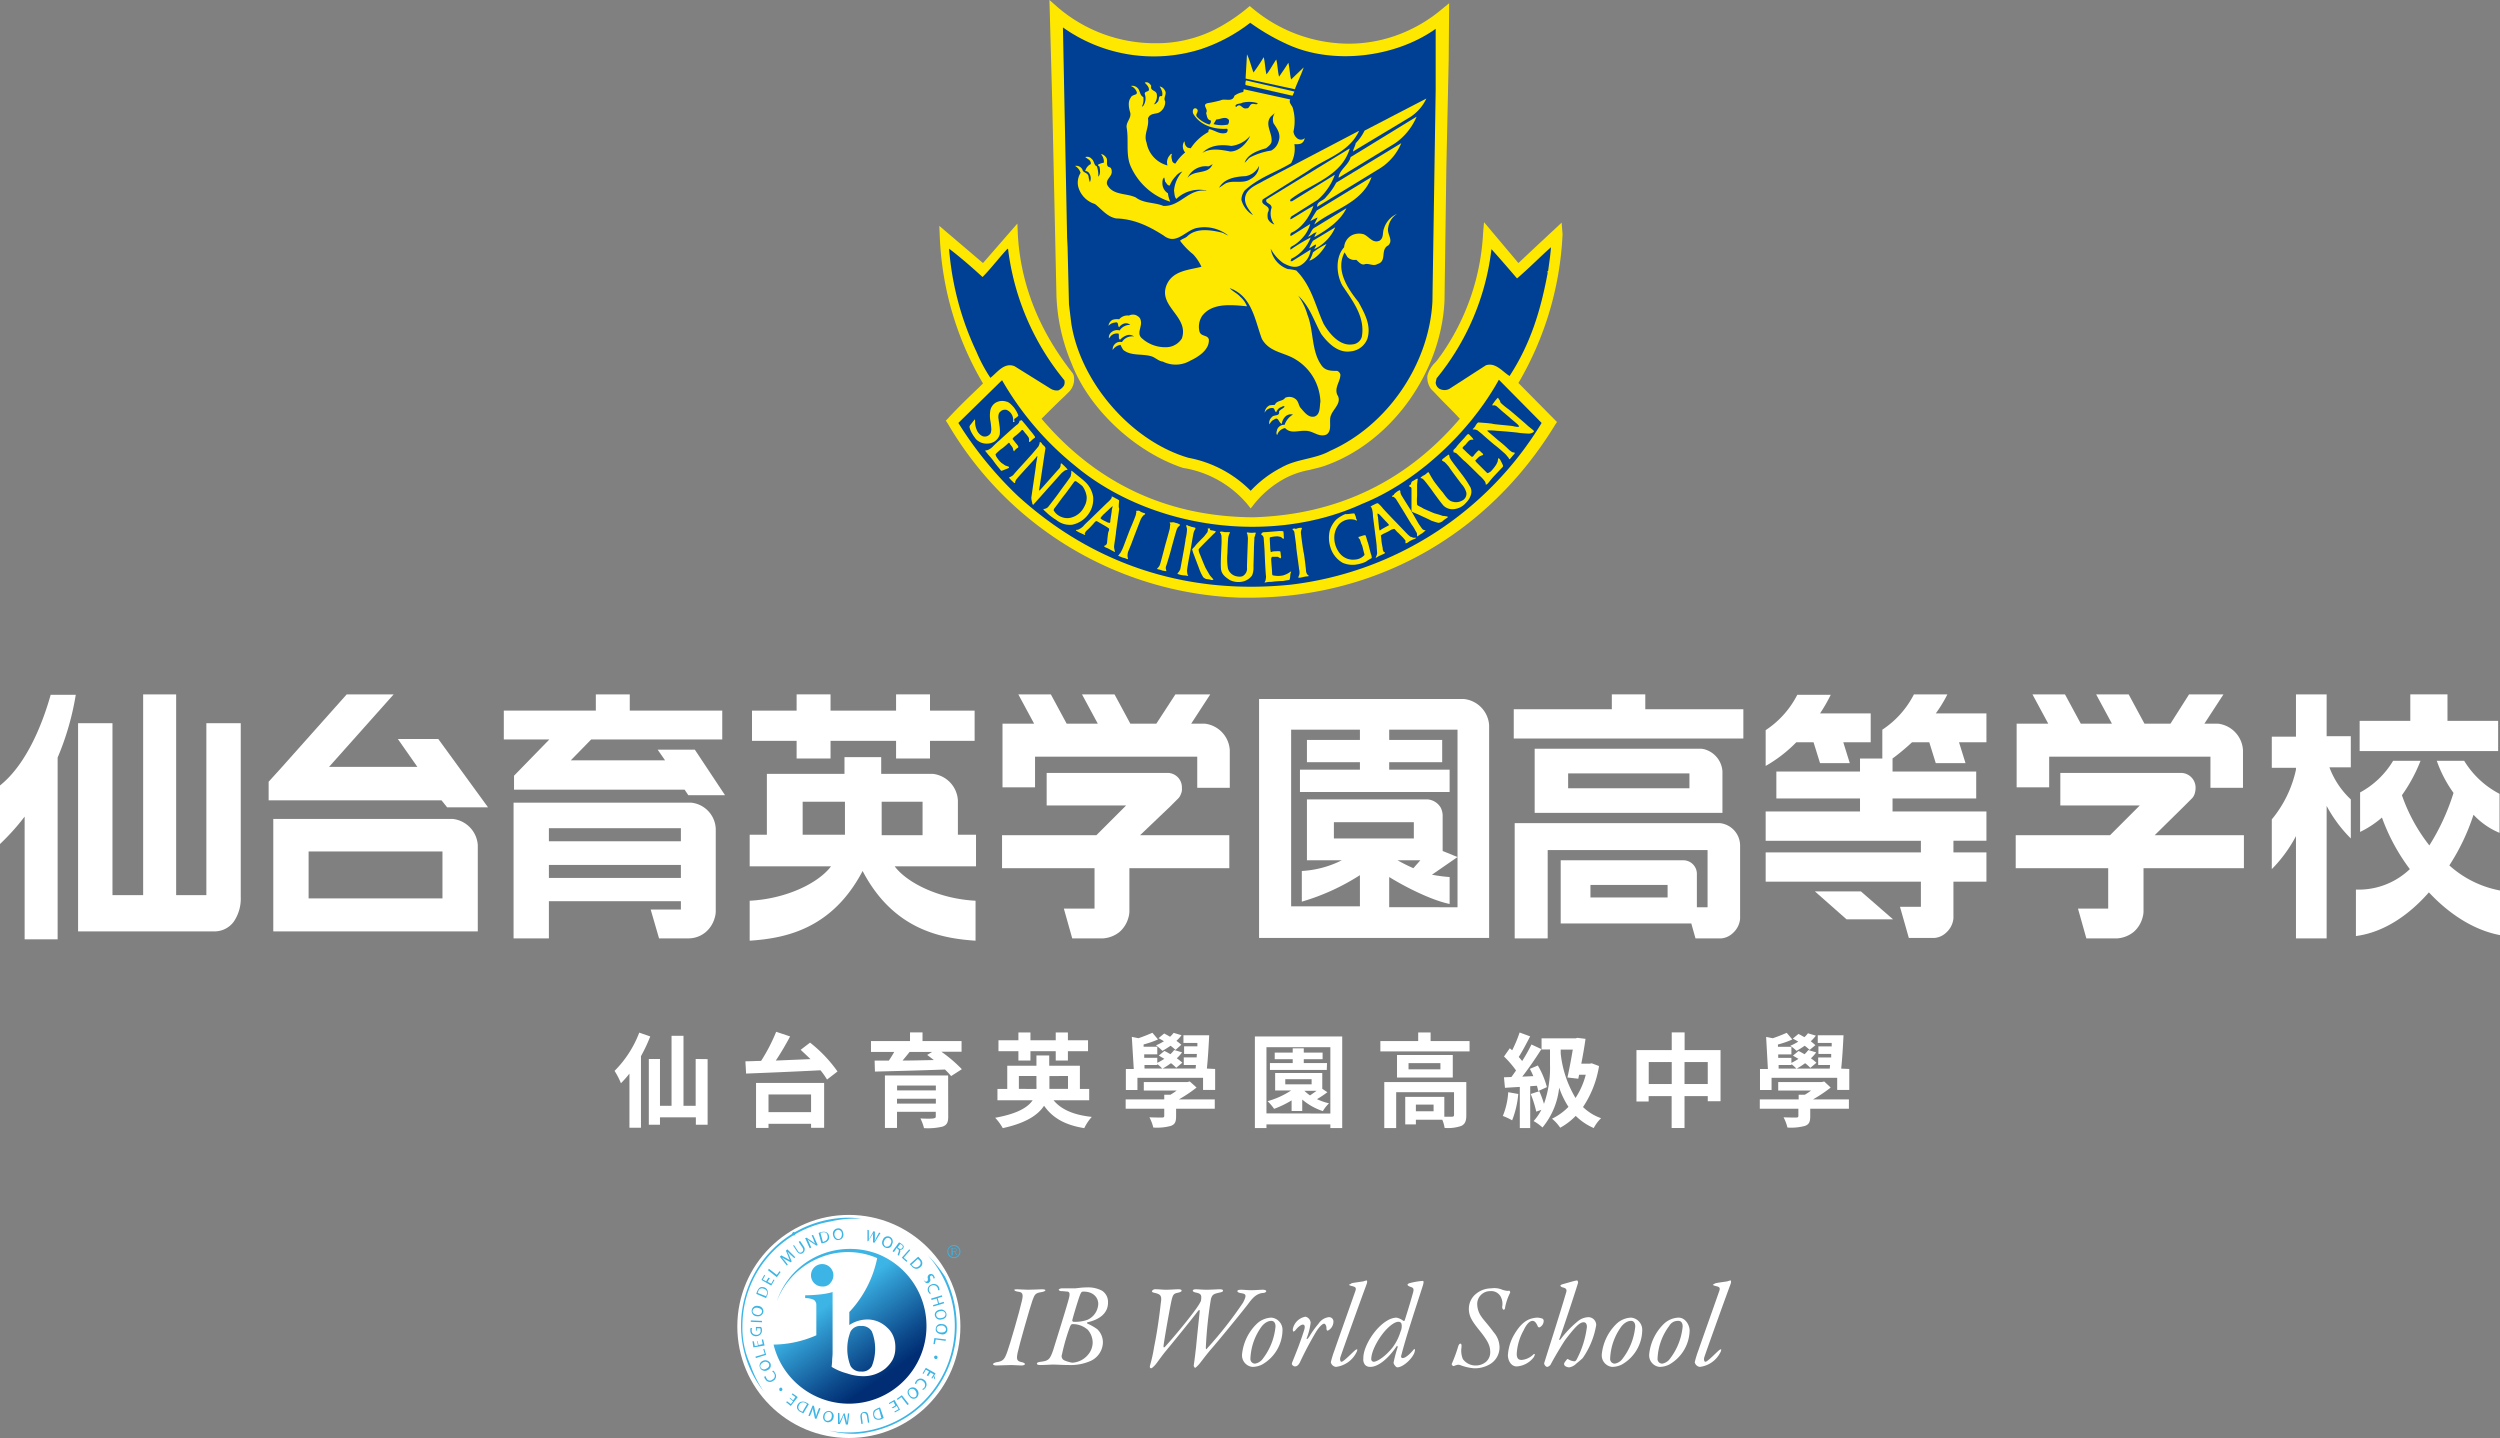 <svg xmlns="http://www.w3.org/2000/svg" xmlns:xlink="http://www.w3.org/1999/xlink" viewBox="0 0 537.9 309.4"><rect x="0" y="0" width="537.9" height="309.4" fill="#808080" stroke="none"/><defs><style>.cls-1{fill:#fff;}.cls-2{fill:#ffe800;}.cls-3{fill:#004094;}.cls-4{fill:#3cb4e5;}.cls-5{fill:url(#名称未設定グラデーション_2);}</style><linearGradient id="名称未設定グラデーション_2" x1="173.06" y1="475.55" x2="192.22" y2="448.19" gradientTransform="matrix(1, 0, 0, -1, 0, 747.17)" gradientUnits="userSpaceOnUse"><stop offset="0.31" stop-color="#3cb4e5"/><stop offset="0.42" stop-color="#2f98ce"/><stop offset="0.75" stop-color="#0d4b8d"/><stop offset="0.9" stop-color="#002d74"/></linearGradient></defs><g id="レイヤー_2" data-name="レイヤー 2"><g id="本番"><path class="cls-1" d="M139.91,223a35.91,35.91,0,0,1-2,4.25v15.4h-2.48V231a22.26,22.26,0,0,1-1.83,2.07,16.39,16.39,0,0,0-1.37-2.66,23.36,23.36,0,0,0,5.31-8.23Zm12.34,4.88V242h-2.53v-1.59H142V242H139.6V227.85H142v10.08h2.49V222.86h2.57v15.07h2.62V227.85Z"/><path class="cls-1" d="M174.29,224.33a29.35,29.35,0,0,1,5.91,6.21l-2.26,1.74a14.48,14.48,0,0,0-1.41-2c-5.81.31-11.95.55-16,.71l-.15-2.64c1,0,2.15-.07,3.38-.09A37.81,37.81,0,0,0,167,222l3,1c-.92,1.73-2,3.58-3.08,5.19l7.46-.31c-.7-.7-1.43-1.36-2.11-2ZM162.67,233h14.65v9.66h-2.81v-.86h-9.16v.88h-2.68Zm2.68,2.49v3.8h9.16v-3.8Z"/><path class="cls-1" d="M202.55,226.29a30,30,0,0,1,4.4,3.76l-2.31,1.48a14.64,14.64,0,0,0-1.32-1.41c-5.48.2-11.22.35-15.07.44l-.07-2.36,3.06,0a21.45,21.45,0,0,0,1.16-1.87h-5V224h8.4v-1.87h2.69V224h8.4v2.29Zm1.47,14c0,1.23-.31,1.78-1.21,2.11a13.65,13.65,0,0,1-4,.33,10.33,10.33,0,0,0-.77-2.09c1.06.07,2.46.07,2.79,0s.51-.11.51-.42v-1H193v3.47H190.4V231.4H204Zm-11-6.73v1.05h8.34v-1.05Zm8.34,3.89v-1.05H193v1.05Zm-5.66-11.11c-.48.62-1,1.25-1.51,1.85,2.13,0,4.42-.07,6.73-.11-.49-.4-1-.77-1.43-1.1l1.06-.64Z"/><path class="cls-1" d="M226.69,236.74c1.65,2,4.37,3.17,8.22,3.57a10.25,10.25,0,0,0-1.62,2.42c-4.12-.66-6.8-2.18-8.65-4.82-1.3,2-3.92,3.74-8.89,4.82a10.94,10.94,0,0,0-1.63-2.23c4.71-.85,7-2.2,8.06-3.76h-7.57V234.3h2.11v-5H223v-2.2h2.75v2.2h6.6v5h2v2.44Zm-7.57-10.56h-4.29v-2.35h4.29v-1.68h2.59v1.68h5.44v-1.68h2.62v1.68h4.33v2.35h-4.33v2h-2.62v-2h-5.44v2h-2.59ZM223,234.3a5.23,5.23,0,0,0,0-.79v-2h-3.78v2.77Zm2.79-2.77v2c0,.24,0,.51,0,.75h4v-2.77Z"/><path class="cls-1" d="M261.45,230v4.51h-2.6V231.9H244.73v2.62h-2.49V230h1.7l-.42-6.91,1.43.29c1-.33,2.2-.82,3-1.17l1.21,1.43a18.93,18.93,0,0,1-3.1,1.08l0,.5H249v1.63h-2.81l0,.75H249v1.08a14.93,14.93,0,0,0,1.52-.86l-1.19-.7,1.21-1c.4.19.84.44,1.28.7a6.1,6.1,0,0,0,.81-.9l1.7.5a7.86,7.86,0,0,1-1.13,1.28,11.22,11.22,0,0,1,1.19.95l-1.32,1.1a8.49,8.49,0,0,0-1.12-1,16.38,16.38,0,0,1-1.85,1.19,10.5,10.5,0,0,0-1.1-1v.2h-2.75l0,.77h11l.07-.77h-2.62v-1.63h2.77l.05-.75h-2.75v-1.63h2.86l0-.74h-3v-1.65h5.54c-.11,2.33-.28,5.12-.5,7.17Zm-4,4a30.43,30.43,0,0,1-3.81,2.55h7.73v2h-8.32v1.61c0,1.21-.24,1.76-1.14,2.09a11.32,11.32,0,0,1-3.77.35,8.89,8.89,0,0,0-.83-2.2c1.08.05,2.37.05,2.73.05s.46-.11.46-.38v-1.52h-8.3v-2h8.3v-1h1.32a14.65,14.65,0,0,0,1.36-.91h-7.08v-1.82h9.35l.55-.13Zm-4.53-8.1a12.48,12.48,0,0,0-1.06-.9,19.35,19.35,0,0,1-1.76,1.1,10.29,10.29,0,0,0-1.38-1.19,10.64,10.64,0,0,0,1.71-.88c-.39-.24-.79-.46-1.16-.66l1.21-1c.39.19.83.44,1.27.7a6,6,0,0,0,.77-.84l1.7.51a8.3,8.3,0,0,1-1.1,1.21,12.78,12.78,0,0,1,1.05.84Z"/><path class="cls-1" d="M288.79,223v19.71h-2.55v-.79H272.49v.79H270V223Zm-2.55,16.59V225.32H272.49v14.24ZM285.6,235a20.24,20.24,0,0,1-2.24,1.49,12.42,12.42,0,0,0,2.59.9,7.58,7.58,0,0,0-1.32,1.68,13.39,13.39,0,0,1-4.44-2.49v2.46H277.9v-2.28a21.63,21.63,0,0,1-3.76,1.82,11.05,11.05,0,0,0-1.41-1.65,17.87,17.87,0,0,0,5.08-2.31h-3.45v-3.76H284.5v3.41Zm-.13-4.8H273.24v-1.47h4.9v-.84h-3.87v-1.41h3.87v-.92h2.38v.92h4.05v1.41h-4.05v.84h5Zm-8.93,3.1h5.67v-1.1h-5.67Zm4.11,1.39a9.5,9.5,0,0,0,1.21,1c.46-.31,1-.69,1.43-1h-2.57Z"/><path class="cls-1" d="M316.19,224v2.22H297V224h8.14v-1.85h2.67V224Zm-.7,15.95c0,1.21-.24,1.91-1.1,2.31a8.71,8.71,0,0,1-3.57.42,7.13,7.13,0,0,0-.5-1.76h-5.68v1h-2.29V236h8.41v4.27c.75,0,1.43,0,1.67,0s.42-.09.42-.35V235H300.4v7.72h-2.56v-9.9h17.65ZM312.58,227v4.84h-12V227Zm-2.66,1.74h-6.86v1.34h6.86Zm-1.47,8.93h-3.81v1.43h3.81Z"/><path class="cls-1" d="M326.67,235.38a20.14,20.14,0,0,1-1.32,5.67,13.67,13.67,0,0,0-2-.94,16.09,16.09,0,0,0,1.16-5.11Zm2.57-1.67v9H327v-8.85c-1.15.07-2.25.13-3.19.2l-.22-2.27,1.6-.06c.33-.44.66-.91,1-1.41a21,21,0,0,0-2.59-3l1.25-1.78.51.44a27.9,27.9,0,0,0,1.6-3.83l2.27.84c-.79,1.5-1.67,3.21-2.46,4.42.26.31.52.6.74.88a37.48,37.48,0,0,0,2-3.56l2.14,1c-1.21,1.91-2.73,4.14-4.12,5.92l2.38-.11a15.05,15.05,0,0,0-.75-1.56l1.72-.73a18.25,18.25,0,0,1,1.95,4.66l-1.87.84a9.37,9.37,0,0,0-.28-1.14Zm14.81-4.34a22.13,22.13,0,0,1-3.45,8.82,10.61,10.61,0,0,0,3.89,2.4,8.38,8.38,0,0,0-1.58,2.12,12.57,12.57,0,0,1-3.88-2.62,13.72,13.72,0,0,1-3.34,2.55,8.77,8.77,0,0,0-1.76-1.94,12.53,12.53,0,0,0,3.54-2.55,18.65,18.65,0,0,1-2-4.14,16,16,0,0,1-3.59,8.58,9.61,9.61,0,0,0-1.91-1.38,11.13,11.13,0,0,0,1.67-2.42l-1.1.39a23.69,23.69,0,0,0-1.19-3.8l1.85-.6a21.2,21.2,0,0,1,1,2.73,23.09,23.09,0,0,0,1.3-8.42v-3.28h-1.82v-2.4H339l.4-.11,1.74.22c-.22,1.63-.55,3.52-.91,5.34h1.81l.44-.08Zm-8.25-2.71a23.36,23.36,0,0,0,3.19,9.58,16.58,16.58,0,0,0,2.2-5h-1.43l-.18.86-2.33-.27c.42-1.85.84-4.13,1.15-6h-2.6Z"/><path class="cls-1" d="M370.19,225.94v11h-2.75v-1.1h-5v6.86h-2.77v-6.86h-4.95V237H352.1V225.94h7.59v-3.81h2.77v3.81Zm-10.5,7.3v-4.73h-4.95v4.73Zm7.75,0v-4.73h-5v4.73Z"/><path class="cls-1" d="M397.89,230v4.51h-2.6V231.9H381.17v2.62h-2.49V230h1.7L380,223.1l1.43.29c1-.33,2.2-.82,3-1.17l1.21,1.43a18.93,18.93,0,0,1-3.1,1.08l0,.5h2.9v1.63H382.6l0,.75h2.84v1.08a16.09,16.09,0,0,0,1.52-.86l-1.19-.7,1.21-1c.4.19.84.44,1.28.7a6.1,6.1,0,0,0,.81-.9l1.7.5a7.86,7.86,0,0,1-1.13,1.28,11.22,11.22,0,0,1,1.19.95l-1.32,1.1a8.49,8.49,0,0,0-1.12-1,16.38,16.38,0,0,1-1.85,1.19,10.5,10.5,0,0,0-1.1-1v.2h-2.75l0,.77h11l.07-.77H391.2v-1.63H394l0-.75h-2.75v-1.63h2.86l0-.74h-3v-1.65h5.54c-.11,2.33-.28,5.12-.5,7.17Zm-4,4a30.43,30.43,0,0,1-3.81,2.55h7.73v2h-8.32v1.61c0,1.21-.24,1.76-1.14,2.09a11.32,11.32,0,0,1-3.77.35,8.89,8.89,0,0,0-.83-2.2c1.08.05,2.37.05,2.72.05s.47-.11.47-.38v-1.52h-8.3v-2H387v-1h1.32a14.65,14.65,0,0,0,1.36-.91h-7.08v-1.82h9.35l.55-.13Zm-4.53-8.1a12.48,12.48,0,0,0-1.06-.9,19.35,19.35,0,0,1-1.76,1.1A10.29,10.29,0,0,0,385.2,225a10.64,10.64,0,0,0,1.71-.88q-.6-.36-1.17-.66l1.22-1c.39.19.83.44,1.27.7a6,6,0,0,0,.77-.84l1.7.51a8.3,8.3,0,0,1-1.1,1.21,12.78,12.78,0,0,1,1,.84Z"/><g id="レイヤー_1-2" data-name="レイヤー 1"><path class="cls-2" d="M310.2,2a31.77,31.77,0,0,1-10,5.7,30.44,30.44,0,0,1-10,1.7,32.37,32.37,0,0,1-20.7-7.6l-.6-.5-.6.5a38.14,38.14,0,0,1-7,4.6,27.92,27.92,0,0,1-12.7,2.9h0a32.08,32.08,0,0,1-21.1-7.8L225.8,0l.6,22,.9,41.4a40.9,40.9,0,0,0,3.3,14.9c3.8,9.8,13.7,19,24,22.4h.1a22.81,22.81,0,0,1,13.7,7.8l.7.9.7-.9a21.64,21.64,0,0,1,7.1-5.8,18.79,18.79,0,0,1,4.9-1.6c1.1-.3,2.2-.5,3.3-.9,14.2-5,25-20,25.7-35.5l.4-28.8.5-23L311.8.7Z"/><path class="cls-3" d="M276.7,9.4c9.9,4.7,23.5,3,32.2-3.2V19.4l-.7,45.5c-.7,13.4-9.6,26.6-22,32.1-3.2,1.8-7.2,1.7-10.5,3.6a24,24,0,0,0-6.6,5,25.44,25.44,0,0,0-13.4-7.1c-12.3-3.6-23.2-16.2-25.2-28.9l-.5-4.1-.3-12.4-.1-1.9-.9-45.3a33.71,33.71,0,0,0,29.6,4.7A35.7,35.7,0,0,0,269,4.9a45.58,45.58,0,0,0,7.7,4.5"/><path class="cls-2" d="M336,47.9l-1.7,1.6c-.9.8-1.8,1.7-2.7,2.5l-4.9,4.6-7.4-8.8-.2,2.4a50,50,0,0,1-9.2,26.4l-.1.1a9.13,9.13,0,0,1-1,1.3,6.06,6.06,0,0,0-1.7,2.9v.2a4.24,4.24,0,0,0,.8,2.6l.1.1c1,1,1.9,2,2.9,3s2.2,2.2,3.2,3.3c-11.6,13.6-26.6,20.7-44.5,21.2-18.3-.1-33.6-7.2-45.5-21.2,1.6-1.6,3.2-3.2,4.9-4.8l.8-.8a3.84,3.84,0,0,0,1.2-3.8l-.1-.2-.1-.2c-7.2-9.1-11.2-19.1-11.8-29.8l-.1-2.4-7.4,8.5-9.4-8,.1,2.2a67.45,67.45,0,0,0,9.3,31.7l-.9.9c-2.2,2.1-4.5,4.3-6.6,6.6l-.5.5.4.6A75.69,75.69,0,0,0,267,128.6h1.7c27.5,0,51.5-13.6,65.9-37.2l.4-.6-8.3-8.4a69.42,69.42,0,0,0,9.5-32Z"/><path class="cls-3" d="M333.1,58.3c-.3.1-.1.3-.1.4-1.5,8.1-3.7,15.3-8.2,22.2-1.5-.9-3-3-5.1-2.3l-7.9,5.1a2.33,2.33,0,0,1-2,0,1.69,1.69,0,0,1-.9-1.4l.2-.9a53.71,53.71,0,0,0,11.8-27.8c1.8,2,3.7,4.2,5.5,6.3,2.5-2.1,4.8-4.5,7.3-6.7-.1,1.7-.4,3.5-.6,5.1"/><path class="cls-3" d="M211.4,59.6c1.9-1.9,3.5-4.1,5.4-6.1l.1.1A54.93,54.93,0,0,0,229,81.8a1.67,1.67,0,0,1-.1,1.2,2.81,2.81,0,0,1-1.2,1,2.54,2.54,0,0,1-1.7-.4l-7.7-4.8c-2.2-.9-3.7,1.3-5.2,2.5a33.72,33.72,0,0,1-3-5.6,63.43,63.43,0,0,1-5.9-22.2c2.5,1.9,4.9,4,7.2,6.1"/><path class="cls-3" d="M331.7,91a73.19,73.19,0,0,1-54,34.8c-22.4,2.3-42.5-4.4-58.6-19A79.77,79.77,0,0,1,206.2,91l9.4-9.2a65.45,65.45,0,0,0,15.7,18.4c16.3,13.6,42.2,17.2,61.8,8.2,11.7-4.7,23.1-15.3,29.4-26.7Z"/><path class="cls-2" d="M269.7,15.6a37.84,37.84,0,0,0,2.2-3.3c.3,1.2.3,2.6.6,3.7.8-1,1.4-2.2,2.1-3.2.3,1.2.3,2.5.6,3.7.7-1,1.4-2,2-3,.3,1.2.3,2.5.6,3.6l2.7-2.6c-.5,1.5-1.3,3.1-1.9,4.7L268,16.9l.3-5.2c.6,1.2.9,2.6,1.4,3.9"/><path class="cls-2" d="M278.5,19.7c-.1.3-.3.6-.4.9L268,18.3a1.73,1.73,0,0,1,.1-1Z"/><path class="cls-2" d="M247.7,18.5c-.3,1.1,1.1.9,1.2,1.8a2.63,2.63,0,0,1-.6,2.1c.3.1.6-.3.8-.5.4-.4,0-1.4.9-1.2.3-.6-.1-1.5-.5-2.1a1.55,1.55,0,0,1,1.1.8c.6.8-.4,1.6.1,2.4a2.61,2.61,0,0,1-1.3,2.4c-.8.4-2,.1-2.4,1.3.3,1.9-1,3.4-.3,5.2a6.13,6.13,0,0,0,4.5,4.9,2.26,2.26,0,0,1,.5-2.2.55.55,0,0,1,.5-.3c-.3.4-.1,1,0,1.5a.86.86,0,0,0,.7.6,9.55,9.55,0,0,1,2.1-2.4,2,2,0,0,1-.3-2.2l.2-.2a1.42,1.42,0,0,0,.7,1.4c.2,0,.4.1.6.1a10.58,10.58,0,0,1,3.8-3.5c0-.2,0-.5.2-.6,1.2.2,2.2,1.2,3.6.8a.67.67,0,0,0,.3-.8l-.1-.1c-2.9.2-5.9-.8-7.3-3.3-.1-.4-.1-1,.4-1.1a.56.56,0,0,1,.6.5c0,.5-.6.9-.1,1.4a6,6,0,0,0,2.6,1.6.81.81,0,0,0,.3-.9c-.8-.1-.8-1-1-1.6.6-.8-1-1.7.3-2.1a28,28,0,0,0,2.8-.6c.9-.5,2.6.5,3-1a4.55,4.55,0,0,1,1.9-.8l.1-.6,10,2.2c-.4.8.5,1.3.6,2a10.13,10.13,0,0,1,.1,4.9,2.14,2.14,0,0,0,1,1.6,1.27,1.27,0,0,0,1.2,0l.2-.2a1.41,1.41,0,0,1-.8,1.2,3.33,3.33,0,0,1-1.4.1,6.55,6.55,0,0,1-.7,4.1c-3.3,2-7,3.1-10,5.9a3.46,3.46,0,0,0-.7,2,5.49,5.49,0,0,0,2.5,3.3c-.8-1.1-1.9-2.3-1.7-3.8.3-2,2.5-2.7,4-3.6l20.4-10.7h.1c-2.2,4.7-7.3,5.9-11,8.6l-9.7,6.1c-.7,1.4,2,1.2,1.1,2.8a3.3,3.3,0,0,0,0,1.4,2.36,2.36,0,0,0,1.4,1.2,3.83,3.83,0,0,1-.6-3.6c0-1-1.5-.9-1.1-1.8L290.3,32h.1c-1.8,6-8.3,7.5-12.6,10.8-.2.1-.2.3-.2.5h.4l9.2-5.7a12.8,12.8,0,0,1-3.7,5.4l-5.7,3.6c-.1.1-.1.3-.2.5l.1.1c1.6-.9,3.2-2,4.9-2.9-.8,2.3-2.5,4.8-4.8,5.8a1.07,1.07,0,0,0-.2.6h.3l4-2.5a7,7,0,0,1-1.5,2.8,8.6,8.6,0,0,1-2.6,2.1c-.2.1-.1.3-.2.5l.1.1a37.8,37.8,0,0,1,4.3-2.6,8.25,8.25,0,0,1-4.2,4.6c0,.2-.1.3-.1.5h.3l4-2.5a4.35,4.35,0,0,1-2.2,3.4c-1.2.7-2.6.1-3.7-.5a8.93,8.93,0,0,1-2.7-3.1,5.58,5.58,0,0,0,3.7,4.4,9.66,9.66,0,0,1,1.8.3c3.3,3.3,4.1,7.6,5.9,11.5,1.3,2.2,3.5,4.8,6.2,4.4a2.26,2.26,0,0,0,2-1.6c.8-4.3-2-7.8-4.2-11.1-1.3-2.4-1.5-6.1.4-8.2a3.18,3.18,0,0,1,1.7-2.6,3.57,3.57,0,0,1,2.5-.2c1.2.5,1.9,2,3.4,1.4,1-.6.6-1.8,1-2.7a5.06,5.06,0,0,1,2.8-3.1,4.2,4.2,0,0,0-1.9,2.9c-.4,1.5,1.2,2.7,0,3.9-1.8.9-.2,3.4-2.3,4-1,.6-1.9-.3-2.9.1-.7.1-1.2-.6-1.7-1a2.12,2.12,0,0,1-1.9-.6l-.6-1c-2,3.8.6,7.7,3,10.7,1.3,2.4,2.8,5,1.9,7.9a4.25,4.25,0,0,1-3.6,2.7c-2.7.4-4.8-1.7-6.3-3.7-1.6-2.8-2.4-5.9-5-8.3a13,13,0,0,1,2,4.1c1.4,3.5.8,7.9,3.1,11,.8,1.1,2.1,1.1,3.3,1.1a1.12,1.12,0,0,1,.7.8c0,1.5-1.3,2.7-.7,4.3,1.3,2-1.4,3.3-1.5,5.2-.1,1.2.3,2.7-.8,3.4-1.7.7-2.9-.9-4.6-.8-1.5-.1-3.1.7-4.3-.6a2.16,2.16,0,0,0-1.7,1.5c-.3-.3-.1-.8,0-1.2a1.62,1.62,0,0,1,1.6-1,4,4,0,0,1,1.8-2.2,1.72,1.72,0,0,0-1.8.6,2.51,2.51,0,0,0-.6,1.4c-.7-.2-.7-1.7-1.7-.9-.5.2-.7.6-1,1a1.65,1.65,0,0,1,.5-1.5c.5-.7,1.8-.1,1.6-1.3.3-.4.9-.6,1.2-1-.3-.3-.6.1-.8.1a1.82,1.82,0,0,0-1,1.1c-.4-.2-.3-.8-.7-.9a1.75,1.75,0,0,0-1.8,1,1.88,1.88,0,0,1,1.1-1.6l1.1-.1c.4-1,1.7-.7,2.2-1.5a2.15,2.15,0,0,1,2.3.3c.5.4.6,1.1.9,1.7.9,1,1.8,2.4,3.2,2,1.2-.5,1-2,1.2-3.2a11.08,11.08,0,0,0-5.4-9.1c-2.4-1.5-5.6-1.5-7.2-4.4-1.5-4-2.1-9.2-6.9-10.9.6.7,1.6,1.1,2.3,1.9a5.22,5.22,0,0,1,1.4,2c-3.3-.3-7.4-.8-9.6,2a4.25,4.25,0,0,0-.6,3.5c.4,1.1,1.8.6,2,1.7.1,2.2-2.3,3.7-4,4.5a6.19,6.19,0,0,1-5.9.2c-1-.1-1.7-1-2.7-1.2-1.9-.5-4.2,0-5.8-1.3a6,6,0,0,1-.6-1.1,2.45,2.45,0,0,0-1.7,1.1,1.66,1.66,0,0,1,.5-1.3,1.6,1.6,0,0,1,1.5-.4,2.57,2.57,0,0,1,2.6-1.2,1.65,1.65,0,0,0-1.4-.3,3.36,3.36,0,0,0-1.6,1c-.4-.2-.2-.8-.3-1.3a1.77,1.77,0,0,0-1.7.5l-.4.5a1.37,1.37,0,0,1,.4-1.2,1.9,1.9,0,0,1,1.9-.5,2.68,2.68,0,0,1,2.3-1.2,1.44,1.44,0,0,0-1.3-.3,2.1,2.1,0,0,0-1.1.8c-.4-.2,0-1.3-.9-1a2.1,2.1,0,0,0-1.4.7,1.68,1.68,0,0,1,.9-1.3,3.33,3.33,0,0,1,1.4-.1,2.35,2.35,0,0,1,2.1-.8,1.93,1.93,0,0,1,1.5-.1c.4.2.9.5,1,1,.5,1.4-1,2.9.3,4a7.47,7.47,0,0,0,5.4,1.9,4,4,0,0,0,3.2-1.9c1.6-4.8-5.4-6.9-3.2-11.7,1.4-2.9,4.7-3,7.4-3.7a9.8,9.8,0,0,0-1.8-2.7,15.44,15.44,0,0,1-2.8-2.9c.4-.4,1-.5,1.5-.9,2-2,5.3-1.4,7.7-.8a13.35,13.35,0,0,0,1.2.6,8.2,8.2,0,0,0-6.5-1.7c-2.6.3-4.6,3.9-7.4,1.7-3.1-2-6.4-3.6-10.2-3.7-1.9-.3-3.1-1.9-4.6-3.1a5.35,5.35,0,0,1-3.6-3.7,3.9,3.9,0,0,1,.5-3,2.55,2.55,0,0,0-1.2-1.5,1.48,1.48,0,0,1,1.6.8c.1.7,1.1.6,1.3,1.4a6.11,6.11,0,0,0,.3,1.3,2,2,0,0,0-.2-2,1,1,0,0,0-.8-.4,2.24,2.24,0,0,1,1.2-1.5,1,1,0,0,0-.5-1l-.7-.5a1.28,1.28,0,0,1,1.4.4c.6.5.4,1.3,1.1,1.6a5.58,5.58,0,0,1,.3,2.2c.5-.4.4-1.4.3-2,0-.3-.5-.3-.3-.6a4.23,4.23,0,0,1,1.2-.4,2.33,2.33,0,0,0-.6-1.8c.4-.1.9.4,1.1.7.5.6-.3,1.9.8,2.1.4.2.4.7.4,1.1-.1,1-1.3,1.5-1,2.6,1.2,2.4,4.2,1.8,6.2,2.8,1.7,1.3,4,1,5.9,1.8,3.5.2,5.3-3.5,8.8-3.3.2,0,.3.1.5,0a7.15,7.15,0,0,0-6.5,1.8c-.4-.4-.4-1.2-.5-1.8a7,7,0,0,1,1.8-4.1,3.08,3.08,0,0,0-1.5,1.1,5.54,5.54,0,0,0-1.2,1.9c-.5.1-.7-.5-1-.8l-.2-.9c-.4.2-.4.9-.4,1.3a2.57,2.57,0,0,0,1.2,2.1,5.34,5.34,0,0,0,.5,1.8,13.84,13.84,0,0,1-8.6-7.8c-1-2.5-.3-5.6-.8-8.2-.1-1.2,1-1.9.8-3.1-.3-1-.6-2.4.1-3.3.3-.8,1.7-.4,1.2-1.4a2.16,2.16,0,0,0-1.2-1.1,1.52,1.52,0,0,1,1.3.3c.8.6.5,1.6,1.4,2.1a3.4,3.4,0,0,1-.3,2c.2.1.4-.3.5-.5a2.81,2.81,0,0,0,.1-2.2c0-.6.7-.4.9-.8.1-.7-.6-1.3-.9-1.6.5-.3,1.1.1,1.4.7"/><path class="cls-2" d="M303.4,25.2l-12.3,7.4c.1-.6.5-1.2.6-1.8a10.15,10.15,0,0,0,1.9-2.7l13.3-6.9a9.54,9.54,0,0,1-3.5,4"/><path class="cls-2" d="M300.2,30.8l-12.1,7.4H288c.2-1.7,2.2-2.7,2.6-4.4l14.2-8.7a13.27,13.27,0,0,1-4.6,5.7"/><path class="cls-2" d="M297.1,36.1l-13.7,8.4c-.1-1.2,1.3-1.2,1.9-2.1a13.43,13.43,0,0,0,2.2-3.1l14-8.5a11.79,11.79,0,0,1-4.4,5.3"/><path class="cls-2" d="M282.8,48.3c.1-.4.5-1,.7-1.5a11.94,11.94,0,0,0-1.6.8c.4-.7.9-1.5,1.4-2.3l11.8-7.2c-2,5.6-8.2,6.9-12.3,10.2"/><path class="cls-2" d="M282.8,51a3.13,3.13,0,0,1,.5-1c-.7,0-1.2.8-1.9.9.7-.6.7-1.6,1.6-2l6.7-4.1c-1.3,2.7-4.2,4.7-6.9,6.2"/><path class="cls-2" d="M282.8,53.6c.1-.4.5-.7.3-1-.5.2-.9.6-1.4.8a7.93,7.93,0,0,1,.8-1.6l4.8-2.9a9.35,9.35,0,0,1-4.5,4.7"/><path class="cls-2" d="M281.7,56.1a7.5,7.5,0,0,0,.8-1.8,17.48,17.48,0,0,1,2.9-1.8c-.7,1.3-2.1,3.1-3.7,3.6"/><path class="cls-2" d="M218.3,90.1c.1-.1.8-.5.8-.7a3.63,3.63,0,0,0-.3-.7,6.73,6.73,0,0,0-.7-1.1c-.2-.2-.9-1.1-1.6-1.2a2.87,2.87,0,0,0-2.2.2,2.55,2.55,0,0,0-1.2,1.6,6.43,6.43,0,0,0,0,2.4,13.66,13.66,0,0,1,.2,1.9c-.1.4,0,.7-.5,1.1a1.39,1.39,0,0,1-1.5.2,2.54,2.54,0,0,1-1.1-1.2,4.8,4.8,0,0,1-.4-1.5v-.8c-.1-.1-.1,0-.2.1s-.7.9-.8,1a.76.76,0,0,0-.2.5,4.71,4.71,0,0,0,.3.9,9.43,9.43,0,0,0,1.1,1.7,3.11,3.11,0,0,0,1.7.9,3.35,3.35,0,0,0,2.1-.3,2.75,2.75,0,0,0,1.3-1.6,7.22,7.22,0,0,0,0-1.5c0-.2-.3-2-.3-2.2s0-.9.4-1.2a1.42,1.42,0,0,1,1.4-.4,2.37,2.37,0,0,1,1.4,2.3c0,.1-.1.3,0,.3a.37.37,0,0,0,.3-.1c-.2-.5,0-.6,0-.6"/><path class="cls-2" d="M219.7,90.4a.31.31,0,0,1,.2.1c.1.1.5.6.6.7s1.2,1.5,1.3,1.6a9.38,9.38,0,0,1,.9,1.2c0,.1,0,.2-.2.3s-.7.6-.7.6-.2.2-.3.2-.1-.2-.1-.3a1,1,0,0,0-.1-.7,7.05,7.05,0,0,0-.7-.9c-.1-.1-.5-.7-.6-.7a.54.54,0,0,0-.4.3,14.93,14.93,0,0,1-1.4,1.2c-.1.1-.4.4-.3.5s.7.9.8,1a2.09,2.09,0,0,1,.4.6c0,.1,0,.2-.2.3s-.7.6-.7.7-.1-.1-.2-.3a1.07,1.07,0,0,0-.2-.6c-.1-.2-.5-.6-.5-.7s-.2-.3-.3-.2-1.2,1.1-1.4,1.2-1.4,1.1-1.4,1.3a2,2,0,0,0,.4.8,5,5,0,0,0,1,1.1c.4.2.5.4.8.5s.7.2.7.3,0,.2-.3.3-1.2.5-1.3.5-.2-.1-.4-.4a22,22,0,0,1-1.4-1.8,15,15,0,0,0-1.1-1.3c-.1-.2-.6-.7-.6-.8s.1-.1.2-.1a1.42,1.42,0,0,0,.6-.2,3.28,3.28,0,0,0,.8-.6,19.2,19.2,0,0,1,1.5-1.4c.2-.2,3.5-3.2,3.7-3.3s.5-.5.5-.6.1-.3.2-.4c.1.3.1.1.2,0"/><path class="cls-2" d="M224.2,95.5c0,.1.7.6.7.8s.1.1,0,.4c-.1.5-1.2,8.1-1.3,8.5,0,.2-.1.2,0,.3s.2-.1.4-.3,3.8-4.3,4-4.5a1.69,1.69,0,0,0,.2-.5c0-.1,0-.4.1-.5a.31.31,0,0,1,.2.1,13.47,13.47,0,0,1,1.2,1.2c-.1.1-.1.1-.2.1a1.69,1.69,0,0,0-.5.2c-.1.1-.5.4-.6.5s-5.8,6.5-5.9,6.6-.1.2-.2.2-.2-.2-.2-.4a4.25,4.25,0,0,1-.2-1.1c0-.1,1-6.8,1-7s.3-1.8.3-1.9-.2,0-.2.1-4.1,4.5-4.2,4.7a1.33,1.33,0,0,0-.3.5c-.1.1-.1.4-.1.4s-.1.1-.2,0a9.43,9.43,0,0,1-1-1c-.1-.1-.1-.1,0-.2s.3-.1.4-.2.4-.2.5-.4,4-4.4,4.2-4.7c.1-.1,1-1.2,1.1-1.3a2.61,2.61,0,0,0,.3-.8v-.2a.6.6,0,0,1,.5.4"/><path class="cls-2" d="M235.2,106.9a5.64,5.64,0,0,0-1.8-3.3c-.4-.4-2.2-1.8-2.3-1.9s-.6-.5-.6-.4v.5c0,.1-.1.4-.1.6s-2,2.8-2.4,3.4-2.4,3.2-2.5,3.3a1.52,1.52,0,0,1-.8.4c-.1,0-.2,0-.2.1s.6.6.8.8a12.88,12.88,0,0,0,2,1.5,4.61,4.61,0,0,0,3.4,1,5.71,5.71,0,0,0,3.7-2.6,5.49,5.49,0,0,0,.8-3.4m-1.9,2.1a4.38,4.38,0,0,1-2.6,2.3,3.3,3.3,0,0,1-2.4-.1,3.25,3.25,0,0,1-1.6-1.4,1.14,1.14,0,0,1,.3-.6c.1-.1,1.9-2.6,2.1-2.8s1.9-2.6,2-2.7.2-.3.5-.1a15.75,15.75,0,0,1,1.3,1,5,5,0,0,1,.9,2.2,3.75,3.75,0,0,1-.5,2.2"/><path class="cls-2" d="M240.8,107.7c0-.1-.6-.4-.8-.5a5.9,5.9,0,0,0-.8-.4v.2a.76.76,0,0,1-.2.4,6,6,0,0,1-.8.8l-3.6,3.5c-.2.2-1.3,1.2-1.5,1.5a3.65,3.65,0,0,1-1,.7c-.1.1-.5.1-.5.1a.1.1,0,0,0-.1.1c0,.1.6.4.8.5l1.1.5c.1.1.1-.1,0-.2a.37.37,0,0,1,.1-.3c0-.2.6-.7.7-.8a17.88,17.88,0,0,0,1.3-1.4c.1-.1.3-.3.4-.3s1.4.8,1.6.9a10.54,10.54,0,0,1,1.1.7c.1.1,0,.6-.1.7s-.3,2.2-.3,2.4a.85.85,0,0,1-.3.5c-.1.1-.2,0-.3.2s.6.4.8.5l1.3.7a.14.14,0,0,0,.2,0,5.63,5.63,0,0,1-.2-1c0-.4.4-2.7.4-3s.7-4.9.7-5.3c-.2-.2,0-1.6,0-1.7m-1.6,2.2c0,.3-.3,2-.3,2.1s0,.4-.1.5a1.43,1.43,0,0,1-.7-.2c-.4-.2-1.3-.6-1.3-.8s.4-.5.5-.7l1.2-1.1a6.47,6.47,0,0,1,.9-.8c0,.1-.2.8-.2,1"/><path class="cls-2" d="M245.4,110.1a4.12,4.12,0,0,0,.8.3.22.22,0,0,1,.2.2,1.38,1.38,0,0,1-.4.3,6.82,6.82,0,0,0-.5.7c-.1.2-1.9,4.9-2,5.2s-.7,1.7-.8,2a3.08,3.08,0,0,0-.1.9,4.33,4.33,0,0,0,.1.5c0,.1-.1.1-.2.1a2.39,2.39,0,0,0-.9-.3c-.2-.1-1.1-.4-1-.5s.2-.1.2-.2.3-.3.3-.4a9.29,9.29,0,0,0,.5-1c.1-.2,1.5-4,1.7-4.4.1-.2,1.1-2.6,1.1-2.8s.1-.4.1-.5-.1-.3,0-.3.3,0,.3,0c.2-.1.5.1.6.2"/><path class="cls-2" d="M252.9,112.5a2.32,2.32,0,0,1,1,.4c0,.1-.1.2-.2.3a1.48,1.48,0,0,0-.5.7c-.2.5-1.2,4.2-1.3,4.6s-.9,3.1-1,3.3a1.1,1.1,0,0,0,0,.8c0,.1.1.3,0,.3s-.5-.1-.7-.1a5.39,5.39,0,0,0-1-.3c-.1,0-.3-.1-.2-.2l.2-.2a1.61,1.61,0,0,0,.4-.7c.1-.2,1.2-4.5,1.3-4.8s.7-2.5.8-2.9a7.75,7.75,0,0,1,.1-.9c0-.1-.2-.4-.1-.4s.3,0,.4,0a1.13,1.13,0,0,1,.8.1"/><path class="cls-2" d="M256.2,113.3c.2.1,1,.2,1,.3v.2a2.56,2.56,0,0,0-.4.9c-.1.3-.7,4.1-.8,4.5s-.6,3.2-.6,3.6a5.38,5.38,0,0,0,.1.8c.1.1.2.3.1.3s-.6-.1-.9-.1a5,5,0,0,1-1.3-.3c-.1-.1,0-.2.1-.3s.3-.4.4-.6.3-1.5.4-2,.8-4.3.8-4.7a9.54,9.54,0,0,0,.3-2.1,6.37,6.37,0,0,0-.2-.7c0-.1.2-.1.3-.1.1.2.6.2.7.3"/><path class="cls-2" d="M260.6,114.1c.2,0,1.1.2,1,.3s-.2.3-.4.4l-1.7,1.7c-.1.1-1.6,1.6-1.6,1.7a2.31,2.31,0,0,0,.2.9c.1.2,1.1,2.8,1.4,3.3s.8,1.4.9,1.5.7.8.7.8-.2.1-.4.1a5.16,5.16,0,0,0-1.1-.2,1.72,1.72,0,0,1-.7-.4,8,8,0,0,1-.8-1.6c-.1-.3-1.1-2.9-1.2-3.2a8.4,8.4,0,0,1-.4-1.2c.1-.2.6-.6.7-.8s1.6-1.7,1.8-1.9.7-.9.8-1a4.33,4.33,0,0,0,.1-.5c0-.2-.1-.2,0-.3h.5c-.2.3.1.4.2.4"/><path class="cls-2" d="M263.6,114.5h.9c.1,0,.2.1.1.2s-.2.4-.3.8-.2,3.1-.2,3.5a12.57,12.57,0,0,0,.1,3.3,2.41,2.41,0,0,0,1.5,1.6c.6.2,1.5.3,1.9-.1a1.83,1.83,0,0,0,.7-1.7c0-1.1.2-5.8.2-6.2s-.1-.8-.1-.9-.2-.3-.1-.4.4,0,.4,0a4.82,4.82,0,0,0,1.2,0c.2,0,.3,0,.3.1s-.1.2-.1.3a2.07,2.07,0,0,1-.2.6c0,.3-.1,1.8-.1,2.3s-.1,3.7-.1,4a4.43,4.43,0,0,1-.3,1.9,3.41,3.41,0,0,1-1.9,1.3,4.25,4.25,0,0,1-2.9-.3c-.9-.6-1.8-1.2-1.9-2.5s.1-4.4.1-4.8a17.58,17.58,0,0,0,0-2.3c-.1-.2-.1-.4-.2-.5s-.2-.2,0-.3.8.1,1,.1"/><path class="cls-2" d="M272.2,114.5c.2,0,2.5-.2,2.6-.2a5.58,5.58,0,0,1,1.3,0,2.77,2.77,0,0,1,.1.9c0,.1.1.7,0,.7a.37.37,0,0,1-.3-.1,1.38,1.38,0,0,0-.4-.3c-.2,0-.4-.1-.7-.1a6.8,6.8,0,0,0-1.5.2c-.1,0-.1.2-.1.3s.1,1.9.1,2.1.1.6.1.7.1.1.3,0,1.3-.1,1.4-.1a.6.6,0,0,1,.4.1c0,.1.1.8.1.9s.1.3,0,.4-.1.2-.2.1a2.19,2.19,0,0,0-.5-.3h-1.1c-.1,0-.2,0-.2.1s-.1.2-.1.4.2,2.6.2,2.8,0,.7.2.7a5.34,5.34,0,0,0,2.2,0,5.39,5.39,0,0,0,1.3-.6c.1-.1.2-.2.3-.2s.2.1.1.1-.2.7-.2.9-.1.7-.2.8a10.5,10.5,0,0,0-1.3.2,21.12,21.12,0,0,0-2.6.2,3.75,3.75,0,0,0-1.1.1c-.2,0-.3.1-.3,0s.2-.3.2-.5a3.78,3.78,0,0,0,.1-.8c-.1-.5-.3-4.9-.3-5.2s-.2-2.9-.2-3-.1-.5-.3-.6-.3-.3-.2-.3c.1-.4.5-.4.8-.4"/><path class="cls-2" d="M279.1,113.7c.2-.1,1-.2,1-.1v.2a1.55,1.55,0,0,0-.2.8c0,.3.5,4,.6,4.3s.5,3.6.5,3.9.2.8.4.9l.2.2c-.1.1-.1.1-.2.1a6,6,0,0,0-1.2.2,2.49,2.49,0,0,1-.8.1c-.1,0,0-.2,0-.3a1.45,1.45,0,0,0,.2-.7,3.08,3.08,0,0,0-.1-.9c0-.3-.6-4.3-.6-4.7s-.4-3.1-.4-3.2-.2-.4-.3-.5-.2-.2-.1-.2.3-.1.4-.1a.63.63,0,0,0,.6,0"/><path class="cls-2" d="M291.4,110.5c.1,0,.1.3.2.4s.2.9.3.9.1.2,0,.2-.4-.2-.6-.2a3.27,3.27,0,0,0-1.4,0,3.54,3.54,0,0,0-1.7.9,4.48,4.48,0,0,0-1.1,2.6,5.41,5.41,0,0,0,1.2,3.8,3.62,3.62,0,0,0,3.2,1.3,2.92,2.92,0,0,0,2-.9c.1-.1.1-.2,0-.5s-.4-1.7-.5-1.8-.3-.9-.4-1.1-.3-.3-.3-.4,0-.2.1-.2.9-.3,1-.3.3-.1.4,0,.4,1.3.5,1.5.6,2.4.7,2.6.2.8.1.8a11.65,11.65,0,0,0-1.3.8,8.51,8.51,0,0,1-2.2.6,5.4,5.4,0,0,1-2.7-.4,5.66,5.66,0,0,1-2.6-3.2,6.83,6.83,0,0,1-.2-3.7,5.85,5.85,0,0,1,1.4-2.4,7.49,7.49,0,0,1,2-1.2c.3.1,1.7-.2,1.9-.1"/><path class="cls-2" d="M304.1,115.7c-.1,0-.4-.2-.6-.2a5,5,0,0,1-.8-.7c-.2-.2-2.2-2.3-2.5-2.6s-2.7-2.8-2.8-3a7.53,7.53,0,0,0-.9-.9c-.2-.1-.7.2-.9.3a3.25,3.25,0,0,0-.7.4.1.1,0,0,0,.1.1c.1.1.1.2.2.4a5.9,5.9,0,0,1,.2,1.4c0,.3.8,6.2.8,6.5s.1,1.4.1,1.6a1.45,1.45,0,0,1-.2.7c0,.1-.1.2-.1.3s.4-.2.6-.3a9.74,9.74,0,0,1,1.1-.5c.1-.1.2-.1.3-.2s-.2-.2-.3-.3a1.55,1.55,0,0,1-.2-.8,12.5,12.5,0,0,1-.3-1.9c0-.2-.1-.8-.1-.8a5.42,5.42,0,0,1,1.1-.6,10.91,10.91,0,0,0,1.1-.6,2.54,2.54,0,0,1,.7-.2c.1,0,.6.7.8.8l1,1c.2.2.5.6.6.7v.4c0,.1,0,.2.1.2a1.72,1.72,0,0,0,.7-.4,7.54,7.54,0,0,1,1.3-.6c.1-.1.2-.1.2-.2h-.6m-5.6-2.5c-.2.1-1.3.7-1.4.8a.37.37,0,0,1-.3.1c0-.1-.1-.5-.1-.6s-.2-2-.2-2.1-.2-.9-.1-.9.3.1.5.3,1.2,1.3,1.3,1.4a5,5,0,0,1,.7.8c-.1,0-.2.1-.4.2"/><path class="cls-2" d="M304,103.5c.2-.1.9-.6,1-.5s0,.2,0,.3-.1.9-.1,1v2.4a12.05,12.05,0,0,0,0,1.9,1.38,1.38,0,0,0,.4.3,10.91,10.91,0,0,1,1.1.6c.3.1,2,.9,2.4,1a15.6,15.6,0,0,1,1.6.5c.2,0,1.1.1,1.1.2s0,.1-.1.2a7.63,7.63,0,0,0-1.1.8,1.91,1.91,0,0,1-.8.3,14.24,14.24,0,0,1-1.6-.5c-.3-.2-1.9-.9-2.3-1.1s-1.4-.6-1.6-.7-.3-.2-.3-.4v-4.6c0-.2-.1-.4-.2-.4s-.4-.2-.3-.3.3-.3.4-.3c0-.5.3-.7.4-.7"/><path class="cls-2" d="M300.3,106c.1-.1.8-.6.9-.5s.1.2.1.4a2.07,2.07,0,0,0,.2.6c.1.2,1.8,2.9,2,3.2s1.6,2.8,1.8,3.1.7,1,.8,1.1a1.69,1.69,0,0,0,.5.2c.1,0,.2.1.1.1s-.6.5-.8.6a7,7,0,0,0-.9.6c-.1,0-.1,0-.1-.1s0-.6-.1-.7-.7-1.3-.9-1.5-1.9-3.1-2.1-3.4-1.4-2.3-1.5-2.4-.4-.4-.5-.4-.3,0-.3-.1.3-.3.4-.3c0-.2.3-.4.4-.5"/><path class="cls-2" d="M306.5,102.2c.2-.1.7-.6.8-.6s.2.2.3.4.7,1.2.9,1.5,1.5,2,1.8,2.3,1.2,1.9,2.1,2.1a2.65,2.65,0,0,0,2.2-.2,1.61,1.61,0,0,0,.9-1.7,4.26,4.26,0,0,0-1-1.8c-.3-.4-2.5-3.3-2.7-3.7a12,12,0,0,0-1-1.1,2.19,2.19,0,0,1-.5-.3c-.1,0,0-.1,0-.2s.6-.5.7-.6.7-.5.7-.5l.1.1c0,.1.1.4.1.5a4.89,4.89,0,0,0,.7,1.1c.1.2,1.6,2.1,1.8,2.4a22.34,22.34,0,0,1,2,3,2.21,2.21,0,0,1,.1,1.5,4,4,0,0,1-1.1,1.8,3.75,3.75,0,0,1-2.3,1.3,2.79,2.79,0,0,1-2.4-.6c-.3-.2-2.4-3.1-2.6-3.4s-1.5-2-1.7-2.2-.4-.4-.6-.4-.1-.2-.1-.2a4,4,0,0,0,.4-.3l.4-.2"/><path class="cls-2" d="M312.7,96.9c0-.1.6-.6.7-.8s1.5-1.7,1.6-1.8.7-.9.9-.9.4.3.5.4a3.74,3.74,0,0,1,.6.7c0,.1.1.1-.2.1a1,1,0,0,0-.7.2,4.37,4.37,0,0,0-.7.8c-.1.1-.7.6-.7.7a.37.37,0,0,0,.1.3c.2.1,1,1,1.2,1.1a3.74,3.74,0,0,0,.7.6.54.54,0,0,0,.4-.3,8.18,8.18,0,0,1,.8-.9c.1-.1.2-.2.3-.2s.5.4.6.5.4.3.3.4,0,.1-.3.2a3.33,3.33,0,0,0-.6.3l-.6.6-.2.2a4,4,0,0,0,.3.4l2,2c.1.1.3.3.4.3a2.51,2.51,0,0,0,.7-.4,10.63,10.63,0,0,0,.9-1.1,4.05,4.05,0,0,0,.5-.9c.1-.2.1-.8.2-.8s.1,0,.3.2a9.14,9.14,0,0,1,.7,1.4c0,.1,0,.2-.2.4s-1.6,1.7-1.7,1.8a15,15,0,0,0-1.1,1.3c-.1.1-.4.5-.5.5s-.2.2-.2.1a1.85,1.85,0,0,0-.2-.7,7.1,7.1,0,0,0-1.2-1.3c-.2-.2-2.9-2.9-3.2-3.1s-1.7-1.7-1.8-1.7a2.07,2.07,0,0,0-.6-.2c.1-.1,0-.2,0-.4"/><path class="cls-2" d="M317.5,91.5c.1-.1.4-.6.6-.6s2.9.2,3.1.3,4.1.4,4.4.5,1.1.2,1.2.1,0-.1-.1-.3-1.5-1.3-1.7-1.5-1.9-1.6-2.1-1.8-.7-.6-.9-.8a1.69,1.69,0,0,0-.5-.2c-.1,0-.4.1-.4,0a.49.49,0,0,1,.1-.3c.1-.1.5-.7.6-.8s.4-.5.5-.5.1.2.2.3.3.4.3.6,1.4,1.3,1.7,1.5,3.8,3.2,4.1,3.5,1.4,1.1,1.4,1.2.1.2-.1.3a1.9,1.9,0,0,1-.9.3c-.3,0-1.8-.1-2.4-.2s-4.1-.4-4.5-.4a14.8,14.8,0,0,0-2-.1c-.1,0-.1.1,0,.2s2,1.7,2.2,1.9a23.59,23.59,0,0,1,2.3,2,4.17,4.17,0,0,0,.8.6,4.33,4.33,0,0,1,.5.1.4.4,0,0,1-.2.4c-.1.1-.5.6-.6.7s-.2.3-.3.3-.2-.3-.3-.4-.4-.5-.6-.7-1.8-1.6-2.1-1.8-2.6-2.2-2.8-2.4-1-.8-1.1-.9a2.07,2.07,0,0,0-.6-.2h-.4c0-.1,0-.1.1-.2s.5-.5.5-.7"/><path class="cls-3" d="M270.6,22.2c-.1.5-.8,0-1.3.2s-.5,1-1.1.9c-1,.3-1.2-1.3-2.2-.3-.1.1-.1-.1-.2-.2.2-.6,1-.4,1.5-.7a6.14,6.14,0,0,1,3.3.1"/><path class="cls-3" d="M274,26.5c.7,1.1,1.7,2.3,1.1,3.9a3.18,3.18,0,0,1-1.6,2,14.62,14.62,0,0,0-4.6,1.5c-.4.3-.7.8-1.1,1.1.6-1.8,2.8-2.6,4.6-3.1.5-.4,1.2-.9,1.2-1.6.1-1.8-1.5-3.5-.2-5.2l.9-.8a2.56,2.56,0,0,0-.3,2.2"/><path class="cls-3" d="M264.4,25.8a1.23,1.23,0,0,1-.2,1,6.51,6.51,0,0,1-3.1-.1l.6-1c.9,0,2-.8,2.7.1"/><path class="cls-3" d="M264.7,32.6c-2-.4-4.3-.8-6,.3,1.5-1.6,3.9-1.9,6.2-1.5a6.21,6.21,0,0,0,4.1-2.2c-.7,1.6-2.4,3.4-4.3,3.4"/><path class="cls-3" d="M260.9,35.3c-.9,2.4-4,1.1-5.4,3a4.3,4.3,0,0,1,4.5-2.5,4.05,4.05,0,0,0,.9-.5"/><path class="cls-3" d="M269.1,38.5c-1.8,1.3-4.2-.1-5.9,1.3l-.9.6c1.1-2,3.5-2.4,5.7-2.5a4,4,0,0,0,2.9-2.2,3.26,3.26,0,0,1-1.8,2.8"/></g><path class="cls-1" d="M51.8,155.6H44.4v37H37.9V149.4H30.8v43.2H24.2v-37H16.8v44.8H46.1a5.12,5.12,0,0,0,4.2-2.1,8.8,8.8,0,0,0,1.5-5.3Z"/><path class="cls-1" d="M0,169v12.6a49.57,49.57,0,0,0,5.3-5.9v26.4h7.1V163a58.6,58.6,0,0,0,3.9-13.5H10.9C9.3,155.2,5.9,164.3,0,169"/><path class="cls-1" d="M97.4,176.2H58.8v24.2h44V181.8a6.08,6.08,0,0,0-5.4-5.6m-2.2,17.1H66.4V183.2H95.2Z"/><polygon class="cls-1" points="85.6 159 89.8 165 70.8 165 84.7 149.4 74.6 149.4 60.7 165 57.8 168.2 57.8 169.2 57.8 172.2 95 172.2 96.2 173.7 105 173.7 94.3 159 85.6 159"/><polygon class="cls-1" points="171.4 163.2 178.7 163.2 178.7 159.4 192.8 159.4 192.8 163.2 200.1 163.2 200.1 159.4 209.7 159.4 209.7 152.9 200.1 152.9 200.1 149.4 192.8 149.4 192.8 152.9 178.7 152.9 178.7 149.4 171.4 149.4 171.4 152.9 161.8 152.9 161.8 159.4 171.4 159.4 171.4 163.2"/><path class="cls-1" d="M192.5,186.4H210v-6.8h-3.9v-7.4a6.1,6.1,0,0,0-5.4-5.7H189.6v-3.6h-7.9v3.6H165v13.1h-3.7v6.8h17.5c-2.7,3.6-9.6,7-17.5,7.4v8.6c7.5-.5,17.7-2.4,24.3-15,6.6,12.6,16.8,14.5,24.3,15v-8.6c-7.8-.4-14.7-3.8-17.4-7.4m-10.7-6.8h-9.1v-7.1h9.1Zm7.9,0v-7.1h8.8v7.2h-8.8Z"/><path class="cls-1" d="M251.8,173.5l1.5-1.5.3-.3a2.62,2.62,0,0,0,.5-.9,2.34,2.34,0,0,0,.2-1.2v-.2a3.1,3.1,0,0,0-3-3.1H225.2v7h17.1l-6.4,6.4H215.6v7.1h19.9v8.7h-6.6l1.8,6.4h6.7a6.36,6.36,0,0,0,3.5-1.4,6.25,6.25,0,0,0,1.9-3.1,5,5,0,0,0,.2-1.2v-9.4h21.5v-7.1H245.3Z"/><path class="cls-1" d="M222.6,162.8h35v6.7h7v-8.1a6.1,6.1,0,0,0-5.4-5.7h-2.9l4.1-6.3h-7.5l-4.1,6.3h-5.6l-3.4-6.3h-7l3.4,6.3h-6.7l-3.4-6.3h-7l3.4,6.3h-6.8v13.7h7v-6.6Z"/><path class="cls-1" d="M469.9,173.5l1.5-1.5.3-.3a2.62,2.62,0,0,0,.5-.9,4.3,4.3,0,0,0,.2-1.2v-.2a3.17,3.17,0,0,0-3-3.1H443.3v7h17.1l-6.4,6.4H433.7v7.1h19.9v8.7h-6.5l1.8,6.4h6.7a6.36,6.36,0,0,0,3.5-1.4,6.25,6.25,0,0,0,1.9-3.1,5,5,0,0,0,.2-1.2v-9.4h21.6v-7.1H463.6Z"/><path class="cls-1" d="M440.6,162.8h35v6.7h7v-8.1a6.1,6.1,0,0,0-5.4-5.7h-2.9l4.1-6.3H471l-4,6.3h-5.6l-3.4-6.3h-7l3.4,6.3h-6.7l-3.4-6.3h-7l3.4,6.3h-6.8v13.7h7v-6.6Z"/><path class="cls-1" d="M334.2,161.1h-4v13.8h40.4v-9a5.3,5.3,0,0,0-3.6-4.6,3.55,3.55,0,0,0-1-.2H334.2Zm29.3,8.5H337.4v-3.2h26.1Z"/><polygon class="cls-1" points="354 149.4 346.8 149.4 346.8 152.6 325.7 152.6 325.7 158.9 375.1 158.9 375.1 152.6 354 152.6 354 149.4"/><path class="cls-1" d="M370,177.1H325.9v24.8H333v-19h34.4v12.3h-2.3v-7.3a2.93,2.93,0,0,0-2.8-2.8H335.8v13.6h28.1l.9,3.2h5.6a4.12,4.12,0,0,0,2.4-1.1,4.7,4.7,0,0,0,1.6-3.1V181.9a4.87,4.87,0,0,0-4.4-4.8m-11.2,16H342.2v-2.7h16.6Z"/><path class="cls-1" d="M315,150.4H270.9v6.7h0v38h0v6.7h49.5V156a6.08,6.08,0,0,0-5.4-5.6m-1.4,12.1v32.7H298.9v-6.5c4.4,2.7,9.6,5.1,13,5.8v-5.8a30.67,30.67,0,0,1-3.8-.5l5.5-3.8-3.2-1.3v-7.8a4.19,4.19,0,0,0-.4-1.5,3.62,3.62,0,0,0-2.8-1.8h-26v13.1h7.5a21.7,21.7,0,0,1-8.6,2.3V194a48.11,48.11,0,0,0,12.5-5.7V195H277.8V157h14.8v2.2H281.2V164h11.4v1.6H279.7v4.8h32.2v-4.8h-13V164h11.4v-4.8H298.9V157h14.7Zm-9.4,15.4v2.5H287v-3.5h17.2Zm1.4,7.2-1.5,1.7a35.88,35.88,0,0,1-3.4-1.7Z"/><polygon class="cls-1" points="390.5 191.8 397.3 197.8 407.3 197.8 400.4 191.8 390.5 191.8"/><path class="cls-1" d="M419,149.4h-7.2A19.93,19.93,0,0,1,405,157v6.2h-4.8V166h-18v5.8h18v2.8H379.9v6.3h33.4v2.5H379.9v6.3h33.4v5.4h-4.5l1.9,6.7h5.6a4.12,4.12,0,0,0,2.4-1.1,4.7,4.7,0,0,0,1.6-3.1v-7.9h7.1v-6.3h-7.1v-2.5h7.1v-6.3H407.2v-2.8h18V166h-18v-2.8h0a48.67,48.67,0,0,0,4.2-3.5h3.7l1.4,4.5h6.4l-1.4-4.5h5.9v-6.2H416.5a28.26,28.26,0,0,0,2.5-4.1"/><path class="cls-1" d="M390.2,159.7l1.4,4.5H398l-1.4-4.5h5.9v-6.2H391.6a35.82,35.82,0,0,0,2.3-4h-7.2a19.93,19.93,0,0,1-6.8,7.6v7.7a29.86,29.86,0,0,0,6.6-5.1Z"/><polygon class="cls-1" points="537.5 155.1 526.6 155.1 526.6 149.4 518.6 149.4 518.6 155.1 507.7 155.1 507.7 161.6 537.5 161.6 537.5 155.1"/><path class="cls-1" d="M500.6,149.4H494v9.1h-5.2v6.7H494v.4a25,25,0,0,1-5.2,10.7V187a29.92,29.92,0,0,0,5.2-7.1v22h6.6V173.4a29.5,29.5,0,0,0,5.2,7V172a18.07,18.07,0,0,1-4.6-6.9h4.6v-6.7h-5.2Z"/><path class="cls-1" d="M537.8,179.2v-8.4a19.28,19.28,0,0,1-7.6-7.1h-5.9a27,27,0,0,0,3.6,6.9,47.7,47.7,0,0,1-5.2,11.3,36.89,36.89,0,0,1-5.9-10.8,34.15,34.15,0,0,0,4-7.4h-5.9a18.57,18.57,0,0,1-7.1,6.8V179a21.27,21.27,0,0,0,4.7-3.1,42.35,42.35,0,0,0,6,11.1,15.92,15.92,0,0,1-11.6,4.4v10c6.1-.8,11.5-4.6,15.7-9.4,4.2,4.5,9.5,8.1,15.3,9.2v-9.6a22.48,22.48,0,0,1-10.9-5.4,46.1,46.1,0,0,0,5.2-10.9,16.11,16.11,0,0,0,5.6,3.9"/><path class="cls-1" d="M148.7,172.7H110.5v29.2h7.6v-8h28.4v1.8H140l1.8,6.2h6.5a5.75,5.75,0,0,0,3.6-1.4,6.25,6.25,0,0,0,1.9-3.1,5,5,0,0,0,.2-1.2V178.3a5.9,5.9,0,0,0-5.3-5.6m-2.2,16.2H118.1v-2.8h28.4Zm0-7.9H118.1v-2.8h28.4Z"/><polygon class="cls-1" points="141.5 161.3 143.1 163.6 122.8 163.6 127.2 159.1 155.4 159.1 155.4 152.9 135.5 152.9 135.5 149.4 128.2 149.4 128.2 152.9 108.4 152.9 108.4 159.1 118.2 159.1 110.6 166.9 110.6 169.7 110.6 169.9 147.3 169.9 148.1 171.1 156 171.1 149.5 161.3 141.5 161.3"/><circle class="cls-1" cx="182.64" cy="285.4" r="24"/><path class="cls-4" d="M201,296.8l-.1-.6.1-.2.2.5Zm-1.6-.9.5-.8-.7-.4-.5.9-.2-.1.7-1.2,2.1,1.2-.7,1.1-.2-.1.5-.8-.7-.4-.5.8Z"/><path class="cls-4" d="M196.84,297.7a1.55,1.55,0,0,1,.3-.6,1.15,1.15,0,0,1,1.7-.2,1.2,1.2,0,0,1,.2,1.8c-.2.2-.4.3-.4.4l-.2-.2c.1-.1.3-.2.4-.3a1,1,0,0,0-.2-1.4.85.85,0,0,0-1.3.1c-.1.2-.2.3-.2.5Z"/><path class="cls-4" d="M195.64,298.8a1.12,1.12,0,0,1,1.6.1,1.25,1.25,0,0,1,.1,1.7,1,1,0,0,1-1.6-.1c-.6-.6-.6-1.3-.1-1.7Zm.1.2c-.4.3-.2.9.1,1.3s.9.5,1.2.2.2-.9-.1-1.3a.83.83,0,0,0-1.2-.2Z"/><path class="cls-4" d="M195.54,302.1l-.3.2-1.3-1.7-.8.6-.2-.2,1.1-.8Z"/><path class="cls-4" d="M191.84,302.9l.8-.5-.4-.8-.9.5-.1-.2,1.2-.7,1.2,2.1-1.1.6-.1-.2.9-.5-.4-.7-.8.5Z"/><path class="cls-4" d="M190.14,305.1l-.6.3a1.67,1.67,0,0,1-1,0,.88.88,0,0,1-.6-.7,1.7,1.7,0,0,1,0-1c.1-.3.5-.5.9-.7.2-.1.4-.1.5-.2Zm-1-1.9a.37.37,0,0,0-.3.1,1,1,0,0,0-.7,1.3.9.9,0,0,0,1.2.6.77.77,0,0,1,.3-.1Z"/><path class="cls-4" d="M186.74,306.1l-.2-1.4c-.1-.5-.4-.7-.7-.7s-.5.3-.4.9l.2,1.4-.3.1-.2-1.4c-.1-.7.2-1.1.7-1.2s.9.1,1,.9l.2,1.4Z"/><path class="cls-4" d="M180.64,305.1v1h0a3.55,3.55,0,0,1,.4-.9l.5-1.1h.2l.3,1.2a3.71,3.71,0,0,1,.2.9h0c0-.3.1-.7.1-1.1l.1-1h.3l-.3,2.4H182l-.3-1.2c-.1-.3-.1-.6-.2-.8h0a6.89,6.89,0,0,0-.3.8l-.5,1.1h-.4V304h.3Z"/><path class="cls-4" d="M178.54,303.6a1.12,1.12,0,0,1,.8,1.4,1.22,1.22,0,0,1-1.4,1,1.12,1.12,0,0,1-.8-1.4,1.2,1.2,0,0,1,1.4-1Zm-.1.2a.89.89,0,0,0-1,.8c-.1.5,0,1,.5,1.1a.89.89,0,0,0,1-.8c.1-.4,0-1-.5-1.1Z"/><path class="cls-4" d="M176.54,303.1l-.9,2.2-.3-.1-.3-1.4a2.77,2.77,0,0,1-.1-.9h0l-.3.9-.4.9-.3-.1.9-2.2.3.1.3,1.4a2.77,2.77,0,0,1,.1.9h0l.3-.9.4-1Z"/><path class="cls-4" d="M172.84,304.1l-.6-.3a1.54,1.54,0,0,1-.7-.7,1,1,0,0,1,.1-.9c.2-.3.5-.6.8-.6a1.54,1.54,0,0,1,1.1.2c.2.1.3.2.5.3Zm.8-2c-.1-.1-.2-.1-.3-.2a.92.92,0,0,0-1.4.4.84.84,0,0,0,.4,1.3c.1.1.3.1.3.2Z"/><path class="cls-4" d="M169.94,300.7l.7.6.5-.7-.8-.6.2-.2,1.1.8-1.5,1.9-1-.8.2-.2.8.6.5-.6-.7-.6Z"/><path class="cls-4" d="M168.24,298.7a.35.35,0,0,1-.5.5.45.45,0,0,1,0-.5c.2-.2.4-.2.5,0Z"/><path class="cls-4" d="M166.34,294.9a1.08,1.08,0,0,1,.4.5,1.13,1.13,0,0,1-.4,1.7,1.12,1.12,0,0,1-1.7-.4.65.65,0,0,1-.2-.5l.3-.1a1.69,1.69,0,0,0,.2.5.8.8,0,0,0,1.3.2.87.87,0,0,0,.3-1.3.78.78,0,0,0-.4-.4Z"/><path class="cls-4" d="M165.74,293.3a1.1,1.1,0,0,1-.6,1.5,1.14,1.14,0,0,1-1.6-.5,1.1,1.1,0,0,1,.6-1.5,1.22,1.22,0,0,1,1.6.5Zm-.3.1a.9.9,0,0,0-1.2-.3c-.4.2-.8.6-.6,1.1a.84.84,0,0,0,1.2.3c.5-.2.8-.6.6-1.1Z"/><path class="cls-4" d="M162.64,292.2l-.1-.3,2-.6-.3-1,.2-.1.4,1.3Z"/><path class="cls-4" d="M163,288.5l.2.9.9-.2-.2-1h.3l.3,1.3-2.4.4-.2-1.3h.3l.2,1,.7-.1-.2-.9Z"/><path class="cls-4" d="M163.74,285.5a1.17,1.17,0,0,1,.2.7,1.22,1.22,0,0,1-.3.9,1.27,1.27,0,0,1-.9.4,1.18,1.18,0,0,1-1.3-1.2c0-.3,0-.5.1-.6l.3.1a.75.75,0,0,0-.1.5c0,.6.4.9,1,.9a.83.83,0,0,0,.9-1c0-.2,0-.3-.1-.4h-.7v.5h-.2v-.8Z"/><path class="cls-4" d="M161.54,284.1l2.4.1v.3l-2.4-.1Z"/><path class="cls-4" d="M164.24,282.3a1.18,1.18,0,0,1-1.4.9,1.14,1.14,0,0,1-1.1-1.3,1.11,1.11,0,0,1,1.4-.9,1.14,1.14,0,0,1,1.1,1.3Zm-.3,0c.1-.5-.3-.8-.9-.9a.86.86,0,0,0-1.1.6c-.1.5.4.8.9.9a.86.86,0,0,0,1.1-.6Z"/><path class="cls-4" d="M162.74,278.4a1.42,1.42,0,0,1,.2-.6,1.83,1.83,0,0,1,.6-.8,1.39,1.39,0,0,1,.9,0,1,1,0,0,1,.7.7,1.45,1.45,0,0,1-.1,1.1,1.69,1.69,0,0,0-.2.5Zm2.1.5c0-.1.1-.2.1-.3a.88.88,0,0,0-.6-1.3.81.81,0,0,0-1.2.6.49.49,0,0,0-.1.3Z"/><path class="cls-4" d="M165.64,275l-.5.8.8.4.5-.9.2.1-.7,1.2-2.1-1.2.6-1.1.2.1-.5.9.7.4.5-.8Z"/><path class="cls-4" d="M165.24,273.3l.2-.3,1.7,1.3.6-.8.2.2-.8,1.1Z"/><path class="cls-4" d="M170.14,270l-.7-.7h0c.1.3.3.6.4.9l.5,1.2-.2.2L169,271a5.58,5.58,0,0,1-.8-.5h0c.2.2.4.5.7.8l.6.8-.2.2-1.5-1.9.3-.3,1.1.6a5.74,5.74,0,0,0,.7.4h0a6.89,6.89,0,0,1-.3-.8l-.5-1.2.3-.3,1.7,1.7-.2.2Z"/><path class="cls-4" d="M170.84,267.9l.8,1.2c.3.5.6.5.9.3s.4-.5.1-1l-.8-1.2.3-.2.8,1.2a1,1,0,0,1-.2,1.4c-.4.3-.9.2-1.3-.4l-.8-1.2Z"/><path class="cls-4" d="M174.24,268.6l-1-2.2.3-.1,1.2.8c.3.2.5.4.7.5h0a2.47,2.47,0,0,1-.4-.9l-.4-.9.3-.1,1,2.2-.3.1-1.2-.8a4.35,4.35,0,0,1-.7-.6h0a7.93,7.93,0,0,1,.4.9l.4.9Z"/><path class="cls-4" d="M176.14,265.3a1.42,1.42,0,0,1,.6-.2,1.67,1.67,0,0,1,1,0,1.06,1.06,0,0,1,.6.7,1.15,1.15,0,0,1-.1,1,1.46,1.46,0,0,1-.9.6,1.27,1.27,0,0,1-.6.1Zm.9,1.9a.37.37,0,0,0,.3-.1,1,1,0,0,0,.7-1.3c-.1-.6-.6-.8-1.2-.6a.44.44,0,0,0-.3.1Z"/><path class="cls-4" d="M180.44,266.8c-.6.1-1.1-.4-1.2-1.1a1.13,1.13,0,0,1,1-1.4c.7-.1,1.1.4,1.2,1.1a1.14,1.14,0,0,1-1,1.4Zm0-.2c.5-.1.7-.5.7-1.1s-.4-.9-.9-.9a1,1,0,0,0-.7,1.1c.1.5.4.9.9.9Z"/><path class="cls-4" d="M170.74,265.8c-.2,0-.4-.2-.3-.4s.2-.4.4-.3.4.2.3.4-.2.4-.4.3Z"/><path class="cls-4" d="M186.64,267.1v-2.5l.3.1v2.1h0a5.9,5.9,0,0,1,.4-.8l.6-1.1.3.1v1.3a2,2,0,0,1-.1.8h0a5.94,5.94,0,0,0,.4-.8l.6-1.1.3.1-1.3,2.1-.3-.1V266a2,2,0,0,1,.1-.8h0a5.74,5.74,0,0,1-.4.7l-.7,1.1Z"/><path class="cls-4" d="M190.44,268.4a1.14,1.14,0,0,1-.5-1.6,1.1,1.1,0,0,1,1.5-.7,1.14,1.14,0,0,1,.5,1.6,1,1,0,0,1-1.5.7Zm.1-.2a.87.87,0,0,0,1.1-.6.84.84,0,0,0-.3-1.2c-.5-.2-.9.1-1.1.6a.93.93,0,0,0,.3,1.2Z"/><path class="cls-4" d="M193.44,267.3c.1.1.4.2.5.3a2.25,2.25,0,0,1,.5.5.9.9,0,0,1-.1.5.74.74,0,0,1-.7.3h0a.64.64,0,0,1,0,.6,4.08,4.08,0,0,0-.2.7l-.3-.2a3.93,3.93,0,0,1,.2-.6c.1-.3.1-.5-.2-.7l-.2-.2-.6.9-.3-.2Zm-.3,1.1.3.2a.47.47,0,0,0,.7-.1c.2-.3.1-.5-.2-.7a.37.37,0,0,0-.3-.1Z"/><path class="cls-4" d="M195.64,268.8l.2.2-1.4,1.6.8.7-.2.2-1-.9Z"/><path class="cls-4" d="M197.54,270.4c.2.1.3.3.5.5a1.22,1.22,0,0,1,.4.9.91.91,0,0,1-.4.8,1.22,1.22,0,0,1-.9.4,1.37,1.37,0,0,1-1-.6l-.4-.4Zm-1.4,1.7a.22.22,0,0,0,.2.2.9.9,0,0,0,1.4.1.79.79,0,0,0,0-1.3c-.1-.1-.2-.2-.3-.2Z"/><path class="cls-4" d="M198.64,274.9a.73.73,0,0,0,.2.6c.2.3.4.3.6.2s.2-.3.2-.6a.76.76,0,0,1,.3-.9.73.73,0,0,1,1,.3,1.69,1.69,0,0,1,.2.5l-.3.1a.6.6,0,0,0-.1-.4c-.2-.3-.4-.3-.5-.2s-.2.3-.1.6a.76.76,0,0,1-.3.9c-.3.2-.7.1-1-.4a2.07,2.07,0,0,1-.2-.6Z"/><path class="cls-4" d="M200.14,278.5c-.1-.1-.2-.3-.4-.5a1.13,1.13,0,0,1,.6-1.6,1.21,1.21,0,0,1,1.7.6,1.76,1.76,0,0,1,.1.6h-.3a1.09,1.09,0,0,0-.1-.5,1,1,0,0,0-1.3-.5.88.88,0,0,0-.5,1.2,1.38,1.38,0,0,0,.3.4Z"/><path class="cls-4" d="M202.74,279l-1,.3.3,1.1,1-.3.1.3-2.3.7-.1-.3,1.1-.3-.3-1.1-1.1.3-.1-.3,2.3-.7Z"/><path class="cls-4" d="M201.14,283c-.1-.6.4-1.1,1.1-1.2a1.13,1.13,0,0,1,1.4.9c.1.7-.4,1.1-1.1,1.2a1.13,1.13,0,0,1-1.4-.9Zm.3,0c.1.5.5.7,1.1.6s.9-.4.9-.9a.86.86,0,0,0-1.1-.6c-.6.1-1,.4-.9.9Z"/><path class="cls-4" d="M201.34,285.9a1.05,1.05,0,0,1,1.3-1,1.1,1.1,0,0,1,1.2,1.2,1,1,0,0,1-1.2,1c-.9-.1-1.4-.6-1.3-1.2Zm.2,0c0,.5.4.8,1,.8s1-.2,1-.7a.91.91,0,0,0-1-.8c-.5,0-1,.2-1,.7Z"/><path class="cls-4" d="M203.54,288.2l-.1.3-2.1-.3-.2,1h-.3l.2-1.3Z"/><path class="cls-4" d="M201,291.9a.38.38,0,1,1,.2.5c-.1-.1-.3-.3-.2-.5Z"/><path class="cls-1" d="M200,285.3a17.5,17.5,0,1,1-17.5-17.5A17.46,17.46,0,0,1,200,285.3Z"/><path class="cls-5" d="M199.34,285.3a16.69,16.69,0,0,1-32.9,4,23.34,23.34,0,0,0,9.2-2v-6.5a1.29,1.29,0,0,0-.5-1.1,4.14,4.14,0,0,0-1.9-.4v-.6a32.51,32.51,0,0,0,3.3-.2,15,15,0,0,0,2.6-.5v13.1c0,.6-.1,1.2-.1,1.7s-.1,1-.1,1.3a12.15,12.15,0,0,0,3.3,1.4,10.61,10.61,0,0,0,3.4.6,7.46,7.46,0,0,0,2.6-.4,7.76,7.76,0,0,0,2.2-1.2,7.35,7.35,0,0,0,1.6-1.9,5.54,5.54,0,0,0,.6-2.6,6.05,6.05,0,0,0-.4-2.4,5,5,0,0,0-1.3-1.9,6.41,6.41,0,0,0-1.9-1.3,6,6,0,0,0-2.4-.5,6.93,6.93,0,0,0-2,.3,6.63,6.63,0,0,0-1.9.9v-2.8a24,24,0,0,0,6-11.6,15.83,15.83,0,0,0-12.1-.2,16.47,16.47,0,0,0-9.5,9.5,16.48,16.48,0,0,1,9.8-10.2,16.82,16.82,0,0,1,11.9,0h0A16.68,16.68,0,0,1,199.34,285.3ZM183,293.9a2.45,2.45,0,0,0,2.3,1.2,2.36,2.36,0,0,0,2.3-1.2,10.13,10.13,0,0,0,0-7.4,2.45,2.45,0,0,0-2.3-1.2,2.36,2.36,0,0,0-2.3,1.2,10.13,10.13,0,0,0,0,7.4Zm-4.4-17.8a2.41,2.41,0,1,0-1.7.7A2.06,2.06,0,0,0,178.64,276.1Z"/><path class="cls-4" d="M199.64,270.1a22.88,22.88,0,0,1-17.1,38.1,19.31,19.31,0,0,1-4.2-.4,21.21,21.21,0,0,0,5.7.7h.1a23.28,23.28,0,0,0,21.7-23.2,23.64,23.64,0,0,0-2.5-10.6A27.62,27.62,0,0,0,199.64,270.1Z"/><path class="cls-4" d="M159.74,285.3a22.8,22.8,0,0,1,19-22.5,23.28,23.28,0,0,1,5.3-.6h1.3a24.52,24.52,0,0,0-2.7-.2,23.22,23.22,0,0,0-23.2,23.2,22.63,22.63,0,0,0,4.9,14.2,24.22,24.22,0,0,1-2.9-5.8A19,19,0,0,1,159.74,285.3Z"/><path class="cls-4" d="M206.64,269.3a1.4,1.4,0,1,1-1.4-1.4A1.37,1.37,0,0,1,206.64,269.3Zm-2.6,0a1.2,1.2,0,1,0,1.2-1.2A1.16,1.16,0,0,0,204,269.3Zm.9.8h-.2v-1.6h.6c.4,0,.5.2.5.4a.37.37,0,0,1-.4.4l.5.7h-.2l-.4-.7H205v.8Zm.3-.9c.2,0,.5,0,.5-.3s-.2-.3-.4-.3h-.4v.6Z"/><path class="cls-1" d="M218.84,277.4c.9,0,1.4.1,2.3.1,1.4,0,2.4-.1,3.1-.1.4,0,.7.1.7.2s-.2.3-.8.4c-1.3.2-1.5.4-2,1.8s-2.9,9.8-3.2,11.3-.1,1.8,1,2c.4.1.6.3.6.4s-.3.3-.7.3c-.9,0-1.4-.1-2.2-.1-1.1,0-2.5.1-3.3.1-.5,0-.7-.2-.7-.3s.3-.3.7-.4c1.5-.2,1.8-.6,2.4-2.3.5-1.3,2.7-8.9,3.1-10.8.4-1.6.2-2-.9-2.1-.5-.1-.7-.2-.7-.4C218.14,277.5,218.34,277.4,218.84,277.4Z"/><path class="cls-1" d="M234,284.5c-.1,0-.2.2,0,.3a11.25,11.25,0,0,1,2.1,1.2,3.93,3.93,0,0,1,1.2,2.9,4.51,4.51,0,0,1-2.6,3.9,10.64,10.64,0,0,1-4.7.9c-1.4,0-2.5-.1-3.5-.1-.3,0-1.8.1-2.7.1-.4,0-.7-.1-.7-.3s.2-.3.8-.4c1.7-.2,2-.5,2.7-2.5.4-1.3,3.1-9.9,3.4-11.2.2-.8.2-1.3-.3-1.4-.3,0-.9-.1-1.3-.1s-.6-.2-.6-.3.3-.3.7-.3h2.8c.3,0,1.4-.2,2.5-.2a6.46,6.46,0,0,1,3.3.7,2.86,2.86,0,0,1,1.3,2.5C238.44,282.5,236.64,283.9,234,284.5Zm-.1,1.5a4.8,4.8,0,0,0-3.2-1.1c-.1,0-.3.1-.5.6a43.13,43.13,0,0,0-1.7,5.9,1,1,0,0,0,.5,1.3,7.67,7.67,0,0,0,1.7.5,4.74,4.74,0,0,0,3.3-1.6,4.14,4.14,0,0,0,1.1-2.7A4.25,4.25,0,0,0,233.94,286Zm-.8-8.1c-.4,0-.5.1-.9,1.2-.5,1.5-1.2,3.8-1.5,5a.32.32,0,0,0,.3.3,8.12,8.12,0,0,0,2.9-.4,3.92,3.92,0,0,0,2.4-3.4C236.34,279.4,235.44,277.9,233.14,277.9Z"/><path class="cls-1" d="M248.74,277.4c.8,0,1.3.1,2.2.1s1.8-.1,2.7-.1c.3,0,.6.1.6.3s-.3.3-.6.4c-1,.2-1.2.3-1.5,1.4s-1.8,9.6-1.8,10.2c0,.3.2.2.3.1,2.2-2.4,6.9-8.1,7.6-9.6a1.17,1.17,0,0,0,.2-.7c.1-.8,0-1.2-1.2-1.4-.3-.1-.6-.2-.6-.4s.3-.3.7-.3,1.4.1,2.3.1,2.3-.1,2.8-.1.7.1.7.3-.2.3-.7.4c-1.3.3-1.6.4-1.9,1.4a88.89,88.89,0,0,0-1.1,10.6c.1.2.1.3.3,0a86,86,0,0,0,7.7-9.8c1-1.9.5-1.9-.6-2.1-.4-.1-.6-.2-.6-.4s.3-.3.8-.3,1.3.1,2.2.1,1.9-.1,2.5-.1c.3,0,.7.1.7.3s-.3.4-.8.4c-1.5.2-2.3,1.3-3.2,2.5-1.7,2.2-6.3,7.8-7.7,9.4s-2.5,3.2-2.9,3.6-.6.6-.7.6-.3-.3-.3-.5c.3-2,.3-2.3.5-3.9.3-3.2.7-6.8.8-7.9,0-.2-.3-.1-.4.1-1.1,1.5-5.9,7.4-7,8.7-1.2,1.5-1.9,2.6-2.3,3s-.6.6-.8.6-.3-.3-.2-.6a33.61,33.61,0,0,0,.9-4.1c.7-3.4,1.2-7.3,1.4-9.2.3-1.7,0-2-1.2-2.3-.5-.1-.7-.2-.7-.4A.87.87,0,0,1,248.74,277.4Z"/><path class="cls-1" d="M275.94,286.3a8.63,8.63,0,0,1-4.4,7.3,4.65,4.65,0,0,1-2.1.5,2.5,2.5,0,0,1-2.2-2.7,10.61,10.61,0,0,1,3.2-6.6,4.85,4.85,0,0,1,3.1-1.3A2.64,2.64,0,0,1,275.94,286.3Zm-4.4-1a12.51,12.51,0,0,0-2.5,7,1,1,0,0,0,1,1.1,2.62,2.62,0,0,0,1.7-1.1,13.4,13.4,0,0,0,2.7-6.9c0-.7-.3-1.2-.9-1.2S272.24,284.5,271.54,285.3Z"/><path class="cls-1" d="M282,284.6a13.6,13.6,0,0,1-.8,3.2c-.2.5.1.4.5-.2a20,20,0,0,1,2-2.8,3.08,3.08,0,0,1,2.2-1.4.93.93,0,0,1,1,1,2.19,2.19,0,0,1-1.2,1.9c-.2,0-.3-.1-.3-.6s-.3-.9-.5-.9-.8.3-1.7,1.7a74.27,74.27,0,0,0-3.5,6.6c-.4.8-.8.9-1.1.9a.82.82,0,0,1-.6-.4c-.1-.1,0-.3,0-.4,1.1-2.7,1.8-4.5,2.6-7,.3-1,0-1.2-.3-1.2s-.9.4-1.4,1c-.3.4-.5.5-.6.5s-.2-.4-.1-.7a3.36,3.36,0,0,1,2.7-2.5A1.45,1.45,0,0,1,282,284.6Z"/><path class="cls-1" d="M290.84,276.1c.3-.1,1.9-.3,2.5-.4a4.08,4.08,0,0,1,.7-.2c.2,0,.1.6,0,.8-1.7,4.6-5.1,14.1-5.6,15.6-.2.5-.1,1.1.2,1.1.5,0,2.6-2.3,3.1-2.6q.3-.15.3,0a1.42,1.42,0,0,1-.2.6,5.69,5.69,0,0,1-4.4,3.1,1.28,1.28,0,0,1-1.1-1,22,22,0,0,1,.8-2.6c1-2.9,2.9-8.2,4.4-12.5.4-1,.1-1.1-.7-1.3q-.6-.15-.6-.3C290.44,276.4,290.64,276.2,290.84,276.1Z"/><path class="cls-1" d="M298.54,284.1a4.2,4.2,0,0,1,1.9-.6,3.26,3.26,0,0,1,1.5.7c.1,0,.3,0,.3-.1.3-1,.9-2.8,1.8-6,.2-.8.1-1-.5-1.2s-.7-.4-.7-.5.3-.3.4-.3a14.68,14.68,0,0,1,2.9-.5c.2,0,.2.4,0,1-.5,1.6-1.4,4.3-2.6,8.1-.8,2.5-1.6,5.2-2,6.8-.2.5,0,.7.3.7.5,0,1.5-.8,2.3-1.8.2-.2.3-.2.3.1s-.1.3-.1.5c-.5,1.4-2.5,3.2-3.7,3.2-.3,0-.8-.7-.8-1a29,29,0,0,1,.9-3.4c0-.1-.2-.3-.2-.2-1.8,2.7-4,4.5-5.7,4.5a1.5,1.5,0,0,1-1.1-.4,1.81,1.81,0,0,1-.4-1.4C293.24,289.9,295.74,285.7,298.54,284.1Zm-3,8.9c.8,0,2.6-1.2,4.1-3.1a10.77,10.77,0,0,0,1.7-3.4,2.71,2.71,0,0,0,.2-1.7.67.67,0,0,0-.7-.4c-.4,0-1.3.3-2.7,1.8-1.8,2-3.1,4.7-3.1,6.2A.56.56,0,0,0,295.54,293Z"/><path class="cls-1" d="M323.24,277.5a4.5,4.5,0,0,0,.8.2,1.58,1.58,0,0,0,.7,0c.1,0,.2.3.2.4a12,12,0,0,0-1.1,3.2c0,.2-.1.5-.3.5s-.4-.4-.3-.8a3.3,3.3,0,0,0-.4-2.1,2.31,2.31,0,0,0-2.2-1.1,2.77,2.77,0,0,0-2.8,2.9,4.79,4.79,0,0,0,.9,2.6c.3.5,1.6,1.9,2.6,3.3a5,5,0,0,1,1.3,3.3,4.21,4.21,0,0,1-2.2,3.7,6.36,6.36,0,0,1-3.3.8,11.05,11.05,0,0,1-3-.7c-.4-.1-.5-.1-1.3.2-.1.1-.4-.1-.4-.2a.31.31,0,0,1-.1-.2,30.62,30.62,0,0,0,1.4-3.8c.2-.6.4-.6.5-.6s.3.1.2.9a4.73,4.73,0,0,0,.3,2.4,3.36,3.36,0,0,0,2.8,1.4,3.41,3.41,0,0,0,2.2-.8,2.72,2.72,0,0,0,.9-2.1c0-1.4-.6-2.5-2.2-4.5s-2.4-3.1-2.4-4.8a4.13,4.13,0,0,1,1.4-3.1,5.19,5.19,0,0,1,3.4-1.3A4.4,4.4,0,0,1,323.24,277.5Z"/><path class="cls-1" d="M331.84,283.7a.55.55,0,0,1,.3.5,1.56,1.56,0,0,1-.9,1.4.37.37,0,0,1-.4-.3c-.2-.4-.5-1.1-1.1-1.1s-1.3.7-1.9,2a11.59,11.59,0,0,0-1.5,5.1c0,1.3.7,1.3,1.1,1.3a4.08,4.08,0,0,0,2.5-1.2c.1-.1.3-.1.3,0a1.74,1.74,0,0,1-.3.7,5,5,0,0,1-3.6,1.9c-1.3,0-1.9-1.4-1.9-2.4a10.09,10.09,0,0,1,1.1-4c1.2-2.2,2.3-3.2,3.4-3.7a5.37,5.37,0,0,1,1.9-.4A4.4,4.4,0,0,1,331.84,283.7Z"/><path class="cls-1" d="M340.54,292.2c-.6.6-1.2,1-1.6,1.4a2.77,2.77,0,0,1-1.3.6,1.56,1.56,0,0,1-.9-.3.55.55,0,0,1-.2-.5c0-.2.5-.8.6-.9s.1-.1.2-.1a2.92,2.92,0,0,0,1.4.5c.2,0,.3-.1.5-.4a20.48,20.48,0,0,0,2.2-7c0-.7-.3-1-.7-1-.9,0-1.9,1.1-3.9,3.7-.7,1-2.6,4.2-3.2,5.4a1.3,1.3,0,0,1-.7.5c-.4,0-.7-.5-.7-.8,1.7-5.4,3.5-11,4.7-15.1.2-.6.2-1-.7-1.2-.4-.1-.5-.3-.5-.4s.2-.2.5-.3c.8-.2,2.7-.8,3.1-.8.1,0,.2.3.2.5-1.2,3.9-3.8,11.6-4,12s.1.3.2.2a22.13,22.13,0,0,1,3.6-3.8,3.85,3.85,0,0,1,2.5-1,1.7,1.7,0,0,1,1.6,1.7A17.46,17.46,0,0,1,340.54,292.2Z"/><path class="cls-1" d="M353.34,286.3a8.63,8.63,0,0,1-4.4,7.3,4.65,4.65,0,0,1-2.1.5,2.5,2.5,0,0,1-2.2-2.7,10.61,10.61,0,0,1,3.2-6.6,4.85,4.85,0,0,1,3.1-1.3A2.64,2.64,0,0,1,353.34,286.3Zm-4.4-1a12.51,12.51,0,0,0-2.5,7,1,1,0,0,0,1,1.1,2.62,2.62,0,0,0,1.7-1.1,13.4,13.4,0,0,0,2.7-6.9c0-.7-.3-1.2-.9-1.2S349.64,284.5,348.94,285.3Z"/><path class="cls-1" d="M363.54,286.3a8.63,8.63,0,0,1-4.4,7.3,4.65,4.65,0,0,1-2.1.5,2.5,2.5,0,0,1-2.2-2.7,10.61,10.61,0,0,1,3.2-6.6,4.85,4.85,0,0,1,3.1-1.3C362.64,283.5,363.54,285.1,363.54,286.3Zm-4.4-1a12.51,12.51,0,0,0-2.5,7,1,1,0,0,0,1,1.1,2.62,2.62,0,0,0,1.7-1.1,13.4,13.4,0,0,0,2.7-6.9c0-.7-.3-1.2-.9-1.2A2.12,2.12,0,0,0,359.14,285.3Z"/><path class="cls-1" d="M369.14,276.1c.3-.1,1.9-.3,2.5-.4a4.08,4.08,0,0,1,.7-.2c.2,0,.1.6,0,.8-1.7,4.6-5.1,14.1-5.6,15.6-.2.5-.1,1.1.2,1.1.5,0,2.6-2.3,3.1-2.6q.3-.15.3,0a1.42,1.42,0,0,1-.2.6,5.69,5.69,0,0,1-4.4,3.1,1.28,1.28,0,0,1-1.1-1,22,22,0,0,1,.8-2.6c1-2.9,2.9-8.2,4.4-12.5.4-1,.1-1.1-.7-1.3q-.6-.15-.6-.3C368.64,276.4,368.84,276.2,369.14,276.1Z"/></g></g></svg>
